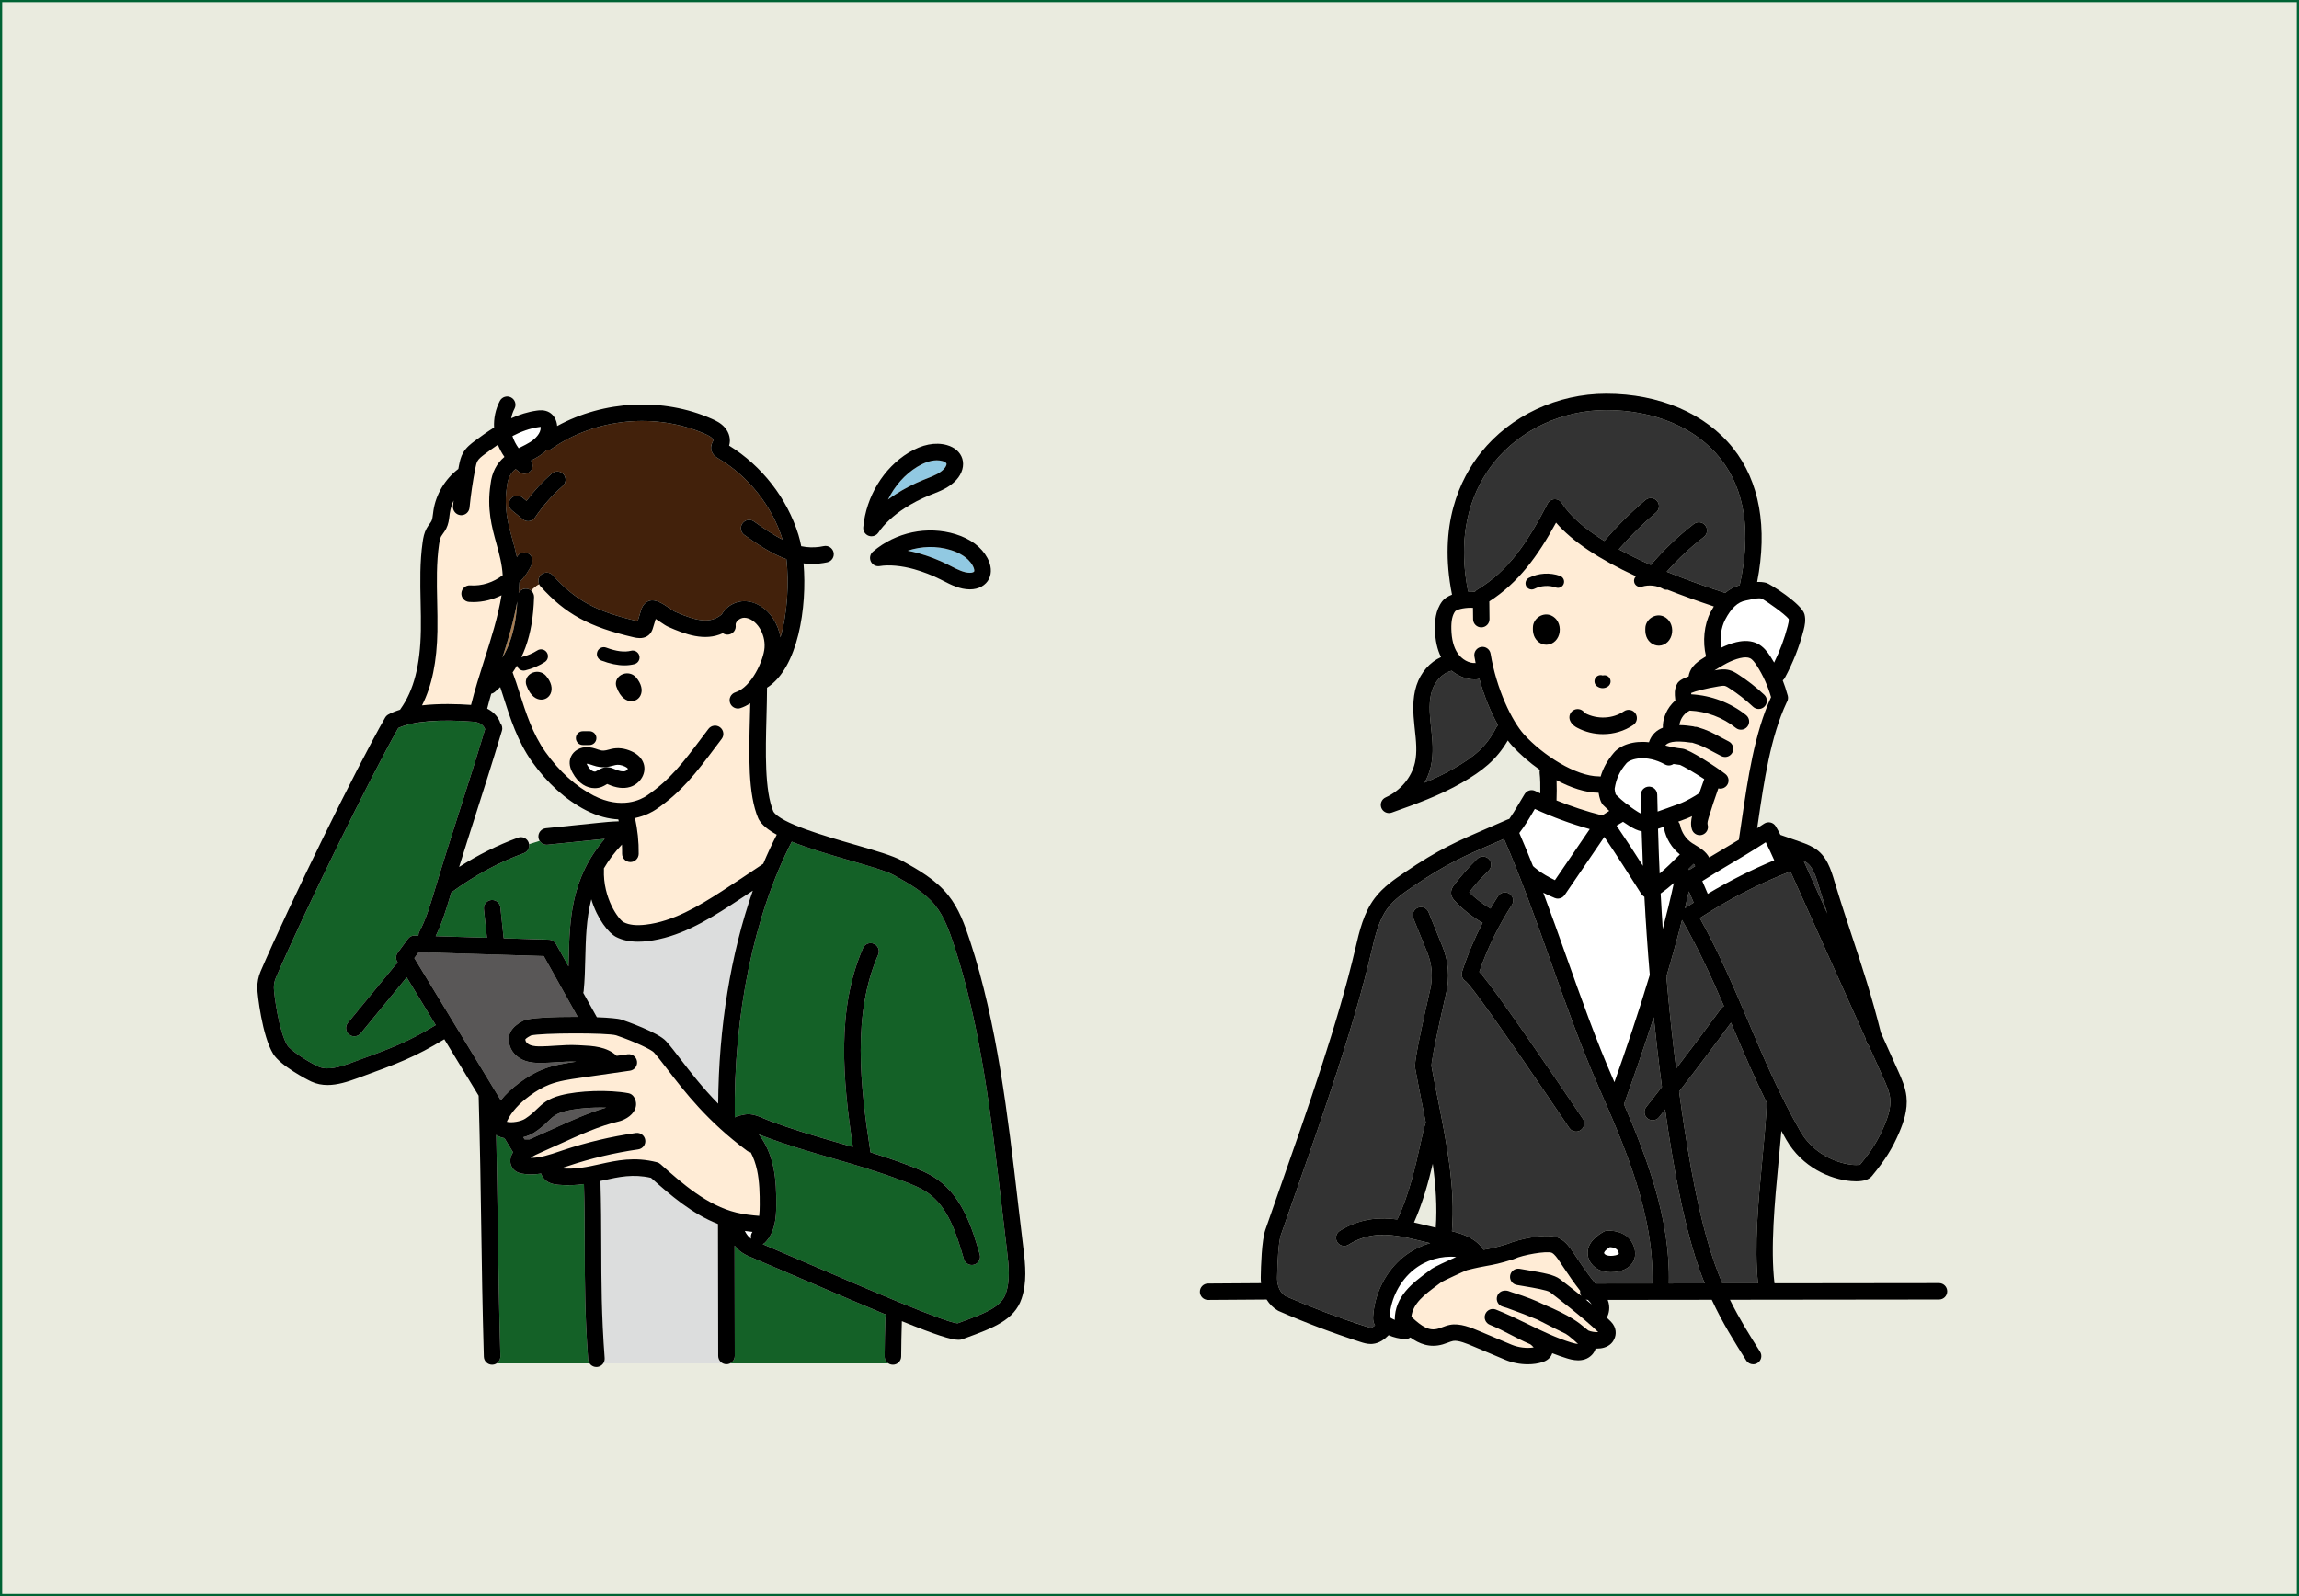 <?xml version="1.0" encoding="UTF-8"?><svg id="b" xmlns="http://www.w3.org/2000/svg" viewBox="0 0 554.868 385.33"><rect x="0" y="0" width="554.868" height="385.33" fill="#808080" stroke="none"/><g id="c"><rect x=".262" y=".262" width="554.343" height="384.806" fill="#eaebdf" stroke="#006334" stroke-miterlimit="10" stroke-width=".525"/><path d="M385.767,262.283c-4.238-9.672-7.936-20.098-11.512-30.181-3.51-9.898-7.141-20.126-11.26-29.573-.757.328-1.482.641-2.178.942-7.49,3.231-11.616,5.011-19.621,10.445-2.272,1.541-4.621,3.135-6.246,5.294-2.166,2.878-3.081,6.807-3.966,10.606-4.177,17.937-11.622,39.164-18.189,57.892-1.269,3.618-2.501,7.13-3.662,10.485-.537,1.551-.836,6.267-.894,10.253-.014.97.164,3.327,2.087,4.486,6.281,2.745,12.766,5.196,19.278,7.284.458.147.98.317,1.303.284.297-.026.632-.236.962-.513-.068-.111-.138-.218-.194-.344-.342-.769-.29-1.538-.265-1.908.377-5.573,3.117-10.917,7.33-14.298,1.914-1.535,4.113-2.652,6.43-3.311-.593-.141-1.181-.285-1.76-.427-4.136-1.012-8.042-1.969-11.902-1.429-2.108.295-4.189,1.062-6.019,2.222-.922.584-2.145.311-2.731-.613s-.311-2.146.612-2.731c2.303-1.458,4.927-2.426,7.589-2.798,2.129-.298,4.226-.216,6.293.053,2.909-6.154,4.485-13.308,5.541-18.116.503-2.289.901-4.1,1.317-5.294-.318-1.65-.645-3.297-.972-4.936-.537-2.693-1.093-5.48-1.571-8.149-.115-.64-.329-1.834,3.628-19.097.674-2.943.435-5.983-.693-8.792-1.091-2.718-2.417-6.005-3.37-8.302-.419-1.01.061-2.167,1.07-2.585,1.008-.419,2.167.06,2.586,1.07.957,2.309,2.29,5.611,3.387,8.342,1.43,3.562,1.734,7.418.878,11.151-3.315,14.462-3.566,17.146-3.574,17.605.467,2.601.989,5.216,1.541,7.982,2.114,10.597,4.29,21.535,3.403,31.955,2.824.683,5.816,1.777,7.635,4.486.045-.008.091-.016.135-.024,1.531-.274,2.749-.494,5.788-1.442,2.248-1.002,9.564-2.76,12.353-1.34,1.596.813,2.564,2.245,3.342,3.395l.884,1.314c1.471,2.195,2.887,4.288,4.508,6.24l13.741-.016c.443-16.743-6.702-33.099-13.041-47.567ZM381.487,272.841c-.339.229-.724.339-1.106.339-.635,0-1.26-.306-1.642-.872-18.395-27.246-23.757-34.333-24.973-35.4-.8-.458-1.191-1.426-.897-2.328,1.324-4.073,2.985-8.028,4.958-11.824-.098-.038-.198-.067-.292-.122-2.407-1.414-4.589-3.168-6.487-5.213-.21-.227-.7-.755-.807-1.587-.137-1.064.439-1.826.656-2.113,1.707-2.26,3.6-4.409,5.629-6.387.782-.763,2.035-.747,2.798.036.763.782.747,2.035-.036,2.798-1.673,1.631-3.248,3.388-4.69,5.231,1.496,1.493,3.147,2.767,4.943,3.822.064.037.117.085.175.128.596-1.018,1.206-2.028,1.848-3.02.595-.917,1.82-1.179,2.736-.585.918.594,1.18,1.819.586,2.737-3.264,5.04-5.904,10.464-7.856,16.139,2.227,2.472,7.896,10.155,24.989,35.473.612.906.373,2.137-.532,2.748ZM389.726,307.093c-.329.031-.646.047-.953.047-1.049,0-1.962-.183-2.775-.551-1.561-.709-2.631-2.117-2.795-3.677-.324-3.13,2.796-4.949,3.822-5.546.3-.175.639-.267.985-.27,4.412-.016,5.917,2.506,6.396,4.016.308.973.337,1.891.085,2.73-.542,1.806-2.323,3.022-4.767,3.25Z" fill="#333" stroke-width="0"/><path d="M388.552,301.071c-1.417.909-1.417,1.376-1.411,1.431.012.111.194.347.495.484.403.183.965.235,1.722.167.861-.081,1.29-.363,1.349-.457.002-.019.003-.153-.071-.386-.1-.317-.355-1.115-2.084-1.239Z" fill="#fff" stroke-width="0"/><path d="M343.833,188.955c2.422-1.016,4.786-2.133,7.021-3.425,4.884-2.823,7.817-5.136,10.29-9.945.103-.2.24-.368.394-.516-1.682-3.026-3.315-6.88-4.502-11.212-.186.076-.381.134-.592.15-.191.015-.384.022-.576.023-1.946,0-3.899-.777-5.493-2.103-2.361.557-4.071,2.732-4.734,4.75-.841,2.559-.623,5.425-.303,8.381l.059.542c.332,3.036.676,6.176-.031,9.347-.311,1.393-.833,2.743-1.533,4.008Z" fill="#333" stroke-width="0"/><path d="M383.098,208.059c-1.778,2.612-3.556,5.223-5.47,8.013-.378.551-.995.86-1.633.86-.249,0-.5-.047-.742-.145-1.033-.419-1.959-.854-2.788-1.285,1.906,5.086,3.728,10.225,5.52,15.277,3.552,10.017,7.226,20.375,11.407,29.916.083.189.167.381.25.571,2.789-7.889,5.795-16.747,8.538-25.907-.529-6.223-.959-12.511-1.299-18.851-.33-.219-.646-.529-.921-.965-2.788-4.417-5.672-8.963-8.754-13.505-1.409,2.059-2.758,4.041-4.107,6.022Z" fill="#fff" stroke-width="0"/><path d="M423.974,160.644c-.47-.722-.985-1.431-1.581-1.726-.555-.275-1.377-.286-2.441-.034-2.162.512-4.195,1.724-6.161,2.967.112-.019.211-.038.326-.058.86-.144,2.036-.342,3.248-.023.817.216,1.468.608,2.066.992,2.27,1.458,4.417,3.132,6.383,4.979.797.748.836,2.001.088,2.797-.748.798-2.002.835-2.797.088-1.79-1.682-3.746-3.207-5.812-4.534-.332-.213-.677-.427-.937-.495-.386-.101-1.021.006-1.584.099-3.179.534-5.674,1.191-6.592,1.602-.005.089-.003.196.005.323,4.801.257,9.475,2.013,13.233,5.02.853.683.991,1.929.308,2.782-.681.852-1.927.993-2.781.309-3.157-2.527-7.094-4.004-11.13-4.184-1.845.918-2.374,2.608-2.493,3.505,1.366.014,2.587.195,3.33.306.144.022.28.06.411.11.197-.005.397.01.597.068,2.369.683,3.674,1.389,5.325,2.284.645.35,1.361.738,2.246,1.179.979.488,1.376,1.676.888,2.654-.346.694-1.046,1.096-1.772,1.096-.296,0-.598-.067-.881-.208-.933-.465-1.687-.873-2.367-1.241-1.552-.841-2.578-1.397-4.536-1.961-.042-.012-.078-.033-.118-.047-.124.005-.25.001-.378-.018-4.24-.634-5.625.026-6.128.705,1.359.36,2.749.616,4.145.764,1.641.173,8.184,4.432,10.345,6.117.862.672,1.016,1.916.343,2.777-.39.5-.973.762-1.562.762-.163 0-.325-.026-.485-.067-.838,2.342-1.632,4.71-2.336,7.073-.141.474-.378,1.265-.258,1.647.327,1.043-.252,2.154-1.294,2.482-.198.062-.398.092-.594.092-.841,0-1.622-.541-1.887-1.386-.366-1.165-.195-2.317.027-3.203-.477.232-.901.422-1.208.536-.775.287-1.468.542-2.122.78.219.251.383.554.454.903.345,1.715,1.422,3.315,2.88,4.281.268.177.554.347.842.518,1.106.659,2.524,1.52,3.282,2.961.91-.548,1.828-1.096,2.78-1.661,1.381-.819,2.856-1.698,4.397-2.638.003-.024 0-.047.004-.071.243-1.573.481-3.199.723-4.86,1.423-9.748,3.038-20.754,7.035-29.483-.779-2.709-1.933-5.286-3.473-7.658Z" fill="#ffecd6" stroke-width="0"/><path d="M385.921,187.434c.133,0,.262.014.388.039.621-2.089,1.628-3.892,3.18-5.731,1.598-1.896,4.793-2.977,8.482-2.545.616-1.87,1.879-2.942,3.362-3.519-.018-.44.013-.878.071-1.269.13-.884.699-3.404,2.938-5.288-.013-.188-.031-.375-.05-.566-.094-.932-.199-1.989.355-3.215.226-.499.552-1.211,2.891-2.026.113-.819.453-1.633,1.02-2.355.75-.954,1.721-1.57,2.502-2.065.227-.144.459-.291.692-.438-.884-3.593-.465-7.68,1.1-10.68.253-.484.513-.941.781-1.373-4.032-1.341-7.77-2.692-11.213-4.053-.083.014-.166.033-.251.033-.247,0-.497-.062-.728-.192-1.539-.869-3.464-1.083-5.153-.568-.784.235-1.613-.203-1.852-.988-.171-.56.011-1.14.412-1.515-9.018-4.171-15.417-8.464-19.292-12.952-4.415,8.104-9.087,14.501-16.113,19.015l.048,4.271c.012,1.093-.864,1.989-1.957,2.001h-.023c-1.083,0-1.966-.872-1.978-1.957l-.031-2.755c-1.425-.123-3.736.247-4.279.817-.688.918-.992,2.294-.941,4.311.062,2.469.551,4.36,1.495,5.781,1.04,1.564,2.781,2.53,4.355,2.409.003-0.0.007 0.0.01 0-.105-.531-.205-1.065-.293-1.605-.178-1.078.553-2.096,1.631-2.274,1.079-.18,2.096.553,2.274,1.631,1.399,8.496,5.131,16.25,8.094,19.518,4.503,4.966,12.495,10.103,18.072,10.103ZM376.424,152.516c-.217,1.782-1.54,3.098-3.148,3.13-.019 0-.038 0-.057 0-1.305,0-2.501-.871-2.99-2.183-.306-.823-.273-1.608-.251-2.127v-.003c.043-.984.629-1.942,1.53-2.502.885-.551,1.96-.64,2.873-.237,1.429.63,2.25,2.206,2.042,3.922ZM397.11,151.56c.043-.984.628-1.943,1.529-2.503.886-.551,1.96-.64,2.873-.238,1.429.631,2.25,2.206,2.043,3.921-.217,1.784-1.54,3.099-3.147,3.131-.019 0-.038 0-.057 0-1.308 0-2.504-.872-2.991-2.187-.306-.821-.272-1.605-.249-2.124ZM385.122,163.594c.399-.544,1.102-.736,1.703-.518.607-.175,1.283.058,1.648.614.45.685.259,1.605-.427,2.055-.388.255-.818.381-1.247.381-.472,0-.944-.153-1.359-.458-.661-.485-.803-1.414-.318-2.075ZM369.002,139.502c2.324-1.173,5.061-1.345,7.509-.472.772.275,1.175,1.124.899,1.896-.275.772-1.123,1.176-1.896.899-1.662-.592-3.596-.469-5.174.326-.214.108-.442.159-.667.159-.543,0-1.065-.298-1.326-.816-.369-.732-.075-1.624.656-1.993Z" fill="#ffecd6" stroke-width="0"/><path d="M410.883,212.68c-.011.008-.022.015-.033.023l1.318,3.085c5.237-3.131,10.552-5.812,16.054-8.1-.614-1.369-1.365-3.009-2.053-4.367-3.247,2.106-6.204,3.861-8.86,5.437-2.272,1.348-4.419,2.621-6.426,3.923Z" fill="#fff" stroke-width="0"/><path d="M411.422,309.835c-.463-1.151-.915-2.345-1.353-3.593-2.835-8.091-5.214-18.758-7.487-33.568-.246-1.602-.465-3.228-.697-4.843-.488.62-.972,1.247-1.461,1.865-.39.493-.969.751-1.553.751-.429,0-.863-.14-1.227-.428-.856-.678-1.002-1.922-.323-2.78,1.268-1.603,2.531-3.22,3.792-4.841-.74-5.539-1.391-11.151-1.973-16.814-2.421,7.507-4.911,14.639-7.188,20.994,5.713,13.312,11.212,27.975,10.833,43.267l8.636-.01Z" fill="#333" stroke-width="0"/><path d="M426.421,266.278c-2.996-6.083-5.554-12.097-8.044-17.975-.198-.466-.398-.937-.596-1.405-4.082,5.571-8.271,11.135-12.52,16.617.392,2.868.798,5.726,1.232,8.557,2.235,14.564,4.559,25.005,7.311,32.86.605,1.727,1.241,3.352,1.9,4.897l8.593-.01c-.958-8.919.088-19.939,1.025-29.758.473-4.956.919-9.638,1.099-13.784Z" fill="#333" stroke-width="0"/><path d="M363.221,311.574c.054-.005.109-.002.163-.002.006 0.0.011 0.0.017.001.212.002.428.029.639.103.305.107.598.211.892.316,3.585,1.106,5.604,1.941,7.631,2.925,6.54,2.748,8.515,4.414,9.944,5.62.325.275.585.494.85.679.504.242,1.726.467,2.387.388-3.147-3.132-10.779-8.986-11.659-9.658-.678-.497-3.911-1.043-6.272-1.442-.568-.096-1.146-.194-1.726-.296-1.077-.188-1.797-1.213-1.609-2.29.188-1.077,1.219-1.795,2.29-1.608.573.1,1.144.196,1.705.291,4.212.712,6.661,1.165,8.016,2.2.714.545,2.812,2.159,5.152,4.044-.173-.293-.279-.631-.279-.995-0-.079.014-.155.023-.232-1.47-1.856-2.768-3.783-4.112-5.788l-.875-1.301c-.55-.813-1.174-1.736-1.859-2.085-1.231-.517-7.122.529-9.009,1.453-.047.023-.096.034-.144.053-.046.018-.088.043-.136.058-3.346,1.047-4.742,1.297-6.359,1.587-1.16.208-2.473.444-4.85,1.049-.763.283-5.389,2.445-6.142,2.869-.341.259-.691.518-1.044.78-3.003,2.229-5.849,4.343-6.22,7.61,2.658,2.477,4.335,3.473,6.489,2.855.318-.092.627-.211.938-.328.55-.207,1.172-.441,1.862-.58,2.423-.483,5.17.68,7.174,1.53l7.707,3.249c1.649.695,3.715.935,5.352.665-.296-.327-.617-.631-.817-.763-1.919-.828-3.376-1.588-4.784-2.323-1.54-.804-2.994-1.562-4.997-2.386-1.006-.414-1.49-1.562-1.082-2.571.408-1.01,1.556-1.501,2.564-1.098,2.671,1.059,5.213,2.298,7.671,3.496,3.551,1.731,6.906,3.365,10.592,4.488.771.235,1.258.31,1.563.316-.642-.619-1.599-1.439-2.255-1.953-.22-.158-.463-.324-.736-.501-1.952-.933-3.436-1.694-4.743-2.363-.792-.406-1.49-.763-2.167-1.095-1.942-.815-4.325-1.739-7.273-2.79-.328-.101-.669-.204-1.028-.311-1.048-.311-1.644-1.413-1.333-2.461.255-.856,1.041-1.4,1.891-1.404Z" fill="#ffecd6" stroke-width="0"/><path d="M383.257,313.818c-.19-.008-.37-.045-.542-.102.484.395.968.794,1.449,1.195-.138-.222-.327-.466-.599-.754-.106-.112-.204-.226-.308-.339Z" fill="#fff" stroke-width="0"/><path d="M344.496,307.114c.365-.271.728-.54,1.08-.808.486-.369,3.837-1.954,5.888-2.856-3.61-.359-7.345.742-10.25,3.073-3.357,2.693-5.545,6.972-5.856,11.447.405.275.837.495,1.278.689-0-.01-.003-.02-.003-.03,0-5.681,4.359-8.916,7.862-11.515Z" fill="#fff" stroke-width="0"/><path d="M439.03,214.11c-.73-2.457-1.485-4.998-3.274-6.045-.146-.085-.289-.164-.438-.241l5.718,12.722c-.589-1.834-1.183-3.714-1.781-5.685l-.225-.752Z" fill="#333" stroke-width="0"/><path d="M386.705,196.856c.557-.372,1.12-.739,1.694-1.092-.498-.447-.984-.907-1.455-1.383-.611-.617-.968-1.916-1.117-2.994-3.179-.023-6.732-1.221-10.145-3.047.063,1.63.043,3.464-.014,4.895,3.554,1.442,7.246,2.655,11.037,3.621Z" fill="#ffecd6" stroke-width="0"/><path d="M387.666,99.005c-10.625,0-20.76,4.738-27.111,12.673-4.586,5.73-9.308,15.736-6.223,31.121.559-.019,1.108-.004,1.628.052.146-.188.324-.356.54-.486,7.571-4.558,12.121-11.331,17.008-20.781.325-.629.961-1.036,1.668-1.068.706-.031,1.377.315,1.758.912,1.966,3.079,5.404,6.138,10.279,9.163,3.029-3.552,6.361-6.881,9.929-9.888.835-.704,2.083-.597,2.789.238.704.836.597,2.084-.239,2.788-3.22,2.712-6.23,5.704-8.992,8.886,2.322,1.266,4.899,2.525,7.727,3.776,3.112-3.64,6.591-6.975,10.385-9.896.865-.668,2.108-.506,2.775.36.666.866.505,2.108-.361,2.775-3.246,2.5-6.242,5.327-8.965,8.391,4.22,1.723,8.921,3.431,14.1,5.12,1.07-.91,2.242-1.521,3.517-1.868,2.841-12.799,1.274-23.099-4.683-30.607-5.881-7.411-15.915-11.662-27.53-11.662Z" fill="#333" stroke-width="0"/><path d="M408.572,209.465l.157-.105c.122-.079.253-.156.376-.235-.01-.039-.025-.075-.032-.114-.028-.149-.139-.305-.295-.462-.312.306-.647.639-1.016,1.008-.094.094-.197.197-.294.293.075.05.143.108.21.166.554-.317.763-.46.894-.55Z" fill="#333" stroke-width="0"/><path d="M369.777,196.389c-.982,1.669-1.671,2.833-3.091,4.706,1.138,2.616,2.237,5.286,3.306,7.988.027.025.058.043.084.07.013.013,1.716,1.689,5.213,3.332,1.566-2.288,3.052-4.47,4.538-6.653,1.273-1.87,2.546-3.74,3.87-5.676-4.593-1.283-9.039-2.916-13.267-4.871-.238.4-.453.764-.653,1.105Z" fill="#fff" stroke-width="0"/><path d="M408.764,217.895l-1.156-2.708c-.302,1.352-.616,2.708-.944,4.067.699-.465,1.4-.912,2.1-1.36Z" fill="#333" stroke-width="0"/><path d="M396.223,200.695c-1.069-.214-2.013-.714-2.881-1.246-.549-.337-1.087-.692-1.617-1.059-.527.302-1.05.612-1.566.933,2.222,3.258,4.326,6.509,6.365,9.712-.116-2.772-.221-5.55-.301-8.34Z" fill="#fff" stroke-width="0"/><path d="M448.936,281.156c2.853-3.489,4.338-5.877,5.818-9.339.804-1.881,1.694-4.338,1.439-6.662-.178-1.63-.923-3.285-1.643-4.887l-3.583-7.971c-.276-.255-.488-.585-.584-.978-.06-.244-.12-.48-.18-.722l-18.081-40.227c-7.581,2.962-14.769,6.663-21.873,11.263,4.735,8.514,8.309,16.95,11.772,25.126,3.642,8.597,7.407,17.486,12.498,26.364,4.177,7.284,12.497,8.53,14.417,8.033Z" fill="#333" stroke-width="0"/><path d="M431.469,151.148c.159-.614.306-1.246.243-1.716-.841-1.117-5.314-4.305-6.549-4.931-.809-.175-1.808.045-2.86.277-.337.074-.668.146-.99.206-1.918.359-3.491,1.828-4.95,4.624-.966,1.851-1.318,4.407-.98,6.778,1.152-.562,2.366-1.046,3.657-1.352,1.985-.469,3.705-.357,5.109.338,1.453.719,2.405,1.979,3.145,3.117.315.486.612.981.9,1.481,1.381-2.824,2.492-5.777,3.276-8.821Z" fill="#fff" stroke-width="0"/><path d="M403.998,213.157c-1.003.887-2.078,1.757-3.2,2.539.152,2.875.316,5.742.507,8.593.984-3.724,1.89-7.448,2.693-11.132Z" fill="#fff" stroke-width="0"/><path d="M415.376,243.491c.189-.259.433-.451.7-.587-2.946-6.849-6.122-13.836-10.114-20.813-1.154,4.573-2.43,9.152-3.772,13.667.647,7.499,1.434,14.899,2.354,22.194,3.67-4.787,7.297-9.619,10.832-14.46Z" fill="#333" stroke-width="0"/><path d="M404.964,206.757c.168-.168.324-.323.481-.479-1.95-1.559-3.325-3.786-3.82-6.243-.03-.15-.039-.299-.035-.446-.544.188-1.015.348-1.424.483.101,3.623.229,7.232.391,10.823,1.649-1.382,3.169-2.899,4.407-4.137Z" fill="#fff" stroke-width="0"/><path d="M399.977,191.855c.02,1.362.065,2.712.094,4.07,1.293-.446,3.119-1.099,5.727-2.066.916-.339,3.331-1.658,4.328-2.384.383-1.137.783-2.268,1.193-3.392-2.443-1.615-5.079-3.12-5.828-3.426-.531-.059-1.06-.136-1.587-.222-.594.404-1.384.477-2.059.109-4.559-2.489-8.386-1.37-9.33-.25-1.624,1.925-2.444,3.708-2.821,6.14.008.298.146,1.006.26,1.36.854.846,1.762,1.638,2.711,2.377.319.126.607.33.828.612.624.452,1.259.889,1.915,1.291.238.146.479.282.717.404-.034-1.522-.082-3.037-.105-4.564-.017-1.093.856-1.992,1.948-2.008h.031c1.079,0,1.962.867,1.978,1.949Z" fill="#fff" stroke-width="0"/><path d="M467.988,309.768h-.003l-39.711.047c-.996-8.573.054-19.588.988-29.377.243-2.551.479-5.029.677-7.41.38.688.752,1.375,1.147,2.064,3.873,6.753,10.642,9.615,15.685,10.041.425.036.827.054,1.205.054,1.837,0,3.115-.424,3.808-1.264,3.219-3.905,4.948-6.666,6.607-10.55.995-2.326,2.091-5.41,1.736-8.649-.246-2.246-1.16-4.282-1.967-6.078l-4.201-9.346c-2.25-8.998-4.526-15.887-6.93-23.158-1.296-3.921-2.636-7.975-3.987-12.429l-.219-.731c-.905-3.045-1.931-6.496-5.069-8.332-1.3-.761-2.314-1.112-5.674-2.276-.68-.235-1.468-.509-2.375-.825-.404-.798-.798-1.531-1.151-2.101-.282-.457-.738-.779-1.263-.893-.527-.113-1.074-.009-1.52.289-.571.382-1.118.732-1.674,1.093.077-.526.154-1.049.232-1.583,1.405-9.628,2.999-20.519,6.886-28.779.194-.295.306-.638.322-1.0.004-.044.005-.088.006-.132-.001-.036-.002-.071-.005-.107-.01-.233-.058-.46-.146-.674-.315-1.16-.689-2.3-1.129-3.414.188-.156.36-.336.484-.563,1.985-3.642,3.517-7.527,4.554-11.547.293-1.131.574-2.455.212-3.853-.657-2.529-8.361-7.35-9.207-7.578-.756-.203-1.501-.244-2.217-.207,2.567-13.127.584-24.255-5.793-32.291-6.635-8.363-17.799-13.159-30.63-13.159-11.816,0-23.106,5.292-30.201,14.157-5.115,6.39-10.396,17.487-7.018,34.351-1.007.392-1.86.927-2.374,1.611-1.663,2.217-1.792,4.944-1.746,6.803.066,2.635.553,4.825,1.468,6.661-2.683,1.212-4.888,3.69-5.914,6.81-1.085,3.306-.831,6.774-.477,10.042l.06.549c.311,2.839.604,5.521.039,8.052-.802,3.596-3.513,6.82-7.075,8.415-.97.434-1.423,1.556-1.028,2.543.309.771,1.05,1.243,1.837,1.243.22,0,.445-.037.663-.115,5.692-2.024,11.579-4.118,16.935-7.214,4.853-2.804,8.307-5.457,11.076-10.198.343.452.681.871,1.008,1.232,1.851,2.041,4.19,4.087,6.747,5.875-.075.253-.101.524-.067.802.149,1.196.184,3.128.158,4.86-.409-.191-.819-.38-1.224-.577-.914-.448-2.022-.126-2.555.742-.666,1.084-1.171,1.942-1.61,2.688-.742,1.26-1.281,2.17-2.101,3.326-.136.028-.272.068-.404.126-1.683.739-3.204,1.396-4.613,2.004-7.459,3.218-11.961,5.16-20.277,10.804-2.42,1.643-5.164,3.505-7.185,6.19-2.668,3.545-3.68,7.884-4.676,12.162-4.111,17.654-11.518,38.773-18.052,57.407-1.271,3.623-2.504,7.14-3.667,10.5-.889,2.569-1.073,8.89-1.111,11.488-.007.476.021.94.072,1.394l-12.801.087c-1.093.008-1.972.9-1.966,1.993.008,1.088.892,1.966,1.979,1.966h.013l14.121-.096c.694,1.111,1.612,2.04,2.746,2.686.06.034.123.066.187.094,6.437,2.818,13.087,5.332,19.763,7.474.64.205,1.486.476,2.436.476.138,0,.279-.006.421-.018,1.67-.148,2.952-1.149,3.89-2.1,1.258.539,2.599.857,3.966.931.037.003.073.003.109.003.437,0,.84-.149,1.17-.394,2.114,1.524,4.681,2.585,7.831,1.678.419-.121.829-.273,1.238-.427.448-.169.871-.328,1.243-.403,1.227-.247,3.407.68,4.853,1.292l7.714,3.253c1.699.717,3.634,1.084,5.477,1.084,1.29,0,2.535-.18,3.622-.548,1.533-.519,2.081-1.513,2.276-2.121,1.142.45,2.309.866,3.505,1.231,1.107.337,4.05,1.233,6.041-.81.435-.447.745-.985.916-1.552.092.003.184.011.277.011.589,0,1.178-.066,1.723-.224,1.515-.442,2.212-1.412,2.494-2.07.535-1.091.606-2.77-.799-4.211-.284-.291-.617-.611-.97-.943.44-.968.917-2.48.194-4.301l25.113-.03c2.616,5.634,5.496,10.197,8.31,14.647.377.595,1.019.922,1.674.922.362,0,.728-.099,1.056-.306.923-.584,1.199-1.807.615-2.73-2.453-3.879-4.957-7.845-7.268-12.537l50.467-.059c1.093-.002,1.978-.888,1.977-1.982-.002-1.092-.887-1.977-1.979-1.977ZM456.194,265.155c.255,2.324-.635,4.781-1.441,6.662-1.478,3.461-2.962,5.851-5.816,9.339-1.919.497-10.24-.749-14.417-8.033-5.09-8.877-8.856-17.766-12.497-26.362-3.464-8.175-7.038-16.614-11.774-25.128,7.105-4.6,14.294-8.301,21.874-11.263l18.081,40.227c.06.241.12.477.18.722.096.392.308.723.584.978l3.583,7.971c.72,1.603,1.465,3.262,1.643,4.887ZM389.393,260.694c-4.18-9.54-7.854-19.897-11.406-29.913-1.792-5.053-3.615-10.192-5.521-15.279.829.431,1.755.867,2.788,1.285.242.098.494.145.743.145.637,0,1.254-.309,1.633-.86,1.908-2.78,3.68-5.383,5.451-7.985,1.355-1.99,2.711-3.981,4.126-6.05,3.068,4.522,5.949,9.063,8.755,13.505.275.436.591.746.921.965.341,6.34.77,12.628,1.299,18.852-2.743,9.16-5.748,18.018-8.538,25.907-.083-.19-.167-.381-.25-.571ZM401.845,184.544c.674.369,1.464.295,2.058-.109.528.086,1.057.163,1.588.222.75.306,3.385,1.81,5.828,3.425-.411,1.124-.81,2.255-1.194,3.392-.996.726-3.411,2.044-4.327,2.384-2.599.963-4.429,1.619-5.728,2.067-.029-1.358-.074-2.709-.094-4.071-.016-1.083-.898-1.949-1.978-1.949h-.031c-1.093.017-1.965.916-1.948,2.008.023,1.527.072,3.042.105,4.564-.238-.122-.478-.258-.717-.404-.657-.403-1.291-.84-1.915-1.291-.221-.282-.509-.486-.828-.612-.949-.738-1.857-1.53-2.711-2.377-.115-.354-.253-1.062-.26-1.36.377-2.431,1.196-4.215,2.821-6.14.944-1.12,4.77-2.239,9.33.25ZM401.625,200.034c.494,2.457,1.87,4.684,3.819,6.243-.158.157-.314.313-.483.482-1.237,1.237-2.756,2.754-4.404,4.135-.162-3.591-.29-7.2-.391-10.823.411-.135.882-.294,1.424-.482-.004.147.004.295.035.446ZM407.608,215.187l1.156,2.708c-.701.448-1.401.895-2.1,1.36.328-1.359.642-2.715.944-4.067ZM408.73,209.359l-.156.105c-.132.09-.341.234-.896.551-.067-.059-.135-.117-.21-.166.096-.096.199-.199.293-.292.369-.37.704-.703,1.017-1.01.156.158.267.313.295.463.007.04.022.076.032.114-.123.079-.254.156-.376.235ZM393.341,199.449c.868.532,1.811,1.032,2.882,1.246.08,2.791.186,5.568.301,8.341-2.041-3.207-4.146-6.459-6.365-9.713.515-.322,1.039-.631,1.565-.933.529.367,1.067.722,1.616,1.059ZM400.799,215.696c1.121-.782,2.197-1.652,3.2-2.539-.803,3.685-1.71,7.408-2.693,11.132-.191-2.851-.355-5.718-.506-8.593ZM405.961,222.092c3.993,6.977,7.168,13.964,10.115,20.813-.267.136-.511.328-.7.587-3.534,4.841-7.161,9.673-10.832,14.46-.92-7.295-1.708-14.695-2.355-22.195,1.342-4.514,2.618-9.093,3.772-13.666ZM439.03,214.11l.225.752c.598,1.972,1.192,3.852,1.781,5.685l-5.718-12.722c.149.077.292.155.438.241,1.789,1.047,2.544,3.587,3.274,6.045ZM426.169,203.319c.688,1.359,1.439,2.999,2.053,4.368-5.502,2.288-10.817,4.968-16.054,8.099l-1.318-3.084c.011-.008.022-.015.033-.023,2.008-1.302,4.155-2.576,6.429-3.925,2.656-1.576,5.612-3.329,8.857-5.435ZM420.413,197.781c-.243,1.663-.48,3.29-.723,4.864-.004.024-.001.047-.004.07-1.539.939-3.014,1.817-4.393,2.636-.954.566-1.872,1.115-2.784,1.663-.758-1.44-2.175-2.301-3.281-2.96-.288-.172-.574-.342-.843-.519-1.458-.966-2.535-2.566-2.88-4.281-.07-.349-.235-.652-.454-.903.654-.239,1.349-.494,2.123-.781.306-.114.73-.304,1.207-.536-.222.886-.393,2.038-.027,3.203.265.845,1.046,1.386,1.887,1.386.197,0,.397-.03.594-.092,1.042-.328,1.622-1.439,1.294-2.482-.12-.381.116-1.173.258-1.647.704-2.363,1.498-4.731,2.336-7.073.16.041.322.067.485.067.589,0,1.172-.262,1.562-.762.672-.862.518-2.106-.344-2.777-2.161-1.685-8.705-5.944-10.344-6.117-1.396-.148-2.786-.404-4.145-.764.504-.679,1.891-1.337,6.128-.705.128.019.254.023.378.018.04.014.076.035.118.047,1.958.564,2.984,1.12,4.537,1.962.679.368,1.433.776,2.364,1.241.284.141.585.208.882.208.727,0,1.427-.402,1.772-1.096.488-.978.09-2.166-.887-2.654-.885-.441-1.601-.829-2.245-1.178-1.651-.895-2.955-1.601-5.326-2.284-.2-.057-.4-.073-.597-.068-.131-.05-.267-.088-.411-.11-.743-.111-1.964-.292-3.33-.306.119-.898.648-2.588,2.492-3.505,4.037.18,7.974,1.658,11.131,4.184.854.684,2.101.544,2.781-.309.683-.853.545-2.098-.308-2.782-3.757-3.007-8.432-4.763-13.233-5.02-.008-.127-.01-.233-.005-.323.918-.411,3.413-1.068,6.592-1.602.563-.093,1.197-.2,1.584-.099.26.068.605.282.937.495,2.066,1.327,4.022,2.852,5.812,4.534.795.747,2.048.71,2.797-.088.748-.797.709-2.049-.088-2.797-1.966-1.846-4.113-3.521-6.383-4.979-.598-.383-1.249-.776-2.066-.992-1.212-.319-2.388-.121-3.248.023-.115.019-.214.038-.326.058,1.967-1.242,4-2.454,6.161-2.967,1.064-.252,1.886-.241,2.441.034.595.294,1.111,1.003,1.581,1.726,1.54,2.371,2.694,4.949,3.473,7.658-3.998,8.728-5.612,19.733-7.034,29.479ZM425.163,144.5c1.235.626,5.705,3.813,6.548,4.93.062.476-.09,1.13-.242,1.717-.785,3.046-1.896,5.999-3.276,8.821-.288-.5-.585-.995-.9-1.481-.739-1.137-1.691-2.397-3.145-3.117-1.405-.694-3.124-.807-5.109-.338-1.291.306-2.505.79-3.657,1.353-.338-2.371.014-4.927.98-6.778,1.46-2.796,3.032-4.266,4.95-4.624.322-.06.654-.133.99-.206,1.052-.231,2.051-.451,2.86-.277ZM360.554,111.678c6.352-7.936,16.487-12.673,27.112-12.673,11.616,0,21.65,4.251,27.529,11.661,5.957,7.509,7.524,17.807,4.683,30.607-1.274.347-2.446.958-3.516,1.868-5.179-1.689-9.88-3.397-14.101-5.12,2.724-3.064,5.72-5.891,8.965-8.39.866-.667,1.027-1.909.361-2.775-.667-.866-1.911-1.029-2.775-.36-3.793,2.921-7.272,6.255-10.385,9.896-2.828-1.252-5.406-2.511-7.728-3.777,2.763-3.182,5.773-6.174,8.992-8.886.836-.704.943-1.953.238-2.788-.703-.836-1.953-.942-2.788-.238-3.568,3.007-6.9,6.336-9.929,9.888-4.875-3.025-8.313-6.084-10.279-9.163-.38-.596-1.026-.945-1.758-.912-.707.032-1.342.439-1.668,1.068-4.886,9.45-9.436,16.222-17.007,20.781-.216.13-.395.298-.54.487-.52-.055-1.069-.071-1.629-.052-3.084-15.386,1.637-25.392,6.223-31.121ZM361.144,175.585c-2.474,4.81-5.406,7.123-10.29,9.945-2.234,1.291-4.598,2.409-7.02,3.424.699-1.265,1.222-2.615,1.532-4.007.707-3.17.364-6.309.032-9.345l-.059-.544c-.32-2.956-.537-5.822.302-8.381.663-2.018,2.374-4.193,4.735-4.75,1.594,1.326,3.547,2.103,5.493,2.103.192,0,.384-.007.576-.022.211-.017.406-.074.592-.15,1.187,4.331,2.82,8.185,4.502,11.211-.154.148-.291.316-.394.516ZM367.85,177.332c-2.964-3.268-6.696-11.021-8.095-19.518-.177-1.078-1.196-1.807-2.274-1.631-1.078.177-1.808,1.196-1.631,2.274.089.54.189,1.074.293,1.605-.004 0-.007-0-.011-0-1.551.124-3.314-.845-4.354-2.41-.944-1.42-1.433-3.311-1.495-5.78-.05-2.017.253-3.392.94-4.31.544-.569,2.855-.941,4.28-.818l.031,2.755c.012,1.085.895,1.957,1.978,1.957h.023c1.093-.012,1.969-.908,1.957-2.001l-.048-4.27c7.027-4.514,11.698-10.911,16.113-19.016,3.875,4.487,10.274,8.78,19.292,12.951-.401.374-.583.954-.412,1.515.239.784,1.068,1.224,1.852.988,1.69-.515,3.615-.301,5.154.568.231.13.481.192.728.192.085,0,.168-.018.251-.033,3.442,1.362,7.181,2.712,11.213,4.053-.268.431-.528.888-.781,1.373-1.565,3-1.984,7.088-1.1,10.68-.233.147-.465.294-.692.438-.78.495-1.751,1.112-2.502,2.065-.567.722-.907,1.536-1.02,2.355-2.339.816-2.665,1.527-2.891,2.026-.554,1.226-.449,2.283-.355,3.215.019.192.037.378.05.566-2.24,1.884-2.808,4.404-2.938,5.288-.058.391-.089.828-.071,1.269-1.484.577-2.746,1.649-3.362,3.519-3.689-.432-6.884.649-8.482,2.545-1.552,1.839-2.559,3.642-3.18,5.731-.126-.025-.255-.039-.388-.039-5.578,0-13.568-5.137-18.071-10.103ZM375.682,188.34c3.414,1.827,6.967,3.025,10.146,3.047.149,1.079.505,2.377,1.117,2.994.471.475.957.936,1.455,1.383-.574.352-1.137.719-1.694,1.092-3.791-.966-7.483-2.178-11.037-3.621.056-1.431.077-3.265.014-4.895ZM369.778,196.388c.2-.34.414-.705.652-1.104,4.228,1.955,8.673,3.587,13.267,4.871-1.33,1.946-2.61,3.824-3.889,5.704-1.48,2.174-2.96,4.348-4.519,6.626-3.497-1.643-5.201-3.319-5.213-3.332-.026-.026-.057-.045-.084-.07-1.069-2.702-2.168-5.372-3.306-7.988,1.421-1.874,2.11-3.038,3.093-4.707ZM330.906,320.499c-.321.033-.846-.136-1.303-.284-6.511-2.088-12.996-4.539-19.278-7.284-1.924-1.159-2.101-3.516-2.087-4.486.059-3.985.357-8.701.895-10.253,1.16-3.356,2.392-6.866,3.661-10.485,6.568-18.728,14.013-39.956,18.19-57.899.885-3.797,1.799-7.723,3.964-10.599,1.626-2.16,3.974-3.753,6.246-5.295,8.006-5.434,12.132-7.214,19.623-10.446.696-.3,1.42-.613,2.177-.941,4.12,9.448,7.751,19.676,11.261,29.575,3.577,10.082,7.274,20.508,11.512,30.179,6.34,14.467,13.484,30.823,13.041,47.567l-13.74.016c-1.621-1.953-3.037-4.046-4.509-6.24l-.883-1.314c-.737-1.089-1.746-2.582-3.342-3.395-2.791-1.421-10.102.337-12.352,1.34-3.04.948-4.259,1.168-5.79,1.442-.044.008-.091.016-.135.024-1.819-2.709-4.81-3.803-7.634-4.486.886-10.421-1.291-21.36-3.405-31.958-.552-2.765-1.073-5.379-1.54-7.98.008-.459.26-3.142,3.574-17.605.856-3.734.552-7.59-.878-11.15-1.097-2.731-2.43-6.034-3.387-8.343-.419-1.009-1.573-1.487-2.586-1.071-1.01.419-1.489,1.576-1.071,2.586.953,2.297,2.28,5.583,3.371,8.302,1.128,2.808,1.367,5.848.693,8.792-3.957,17.265-3.743,18.457-3.629,19.097.479,2.668,1.034,5.454,1.571,8.146.327,1.639.654,3.286.972,4.937-.415,1.193-.813,3.003-1.316,5.293-1.056,4.808-2.632,11.963-5.542,18.117-2.067-.269-4.164-.351-6.292-.053-2.662.372-5.287,1.34-7.589,2.798-.923.585-1.197,1.808-.613,2.731.585.923,1.807,1.196,2.731.613,1.829-1.16,3.911-1.927,6.019-2.222,3.861-.54,7.765.417,11.902,1.429.579.142,1.168.286,1.761.427-2.317.659-4.517,1.776-6.431,3.311-4.214,3.381-6.953,8.726-7.329,14.296-.025.37-.079,1.139.265,1.913.056.126.126.232.194.342-.33.277-.665.487-.962.513ZM336.633,318.629c0,.01.003.02.003.03-.441-.194-.872-.414-1.276-.689.31-4.476,2.497-8.754,5.855-11.447,2.904-2.33,6.639-3.428,10.248-3.072-2.051.902-5.4,2.485-5.887,2.855-.353.268-.715.537-1.081.809-3.503,2.599-7.862,5.834-7.862,11.514ZM346.525,296.374c-.729-.17-1.459-.346-2.176-.521-1.017-.249-2.043-.498-3.076-.728,2.13-4.776,3.524-9.906,4.526-14.177.723,5.242,1.096,10.432.727,15.427ZM383.357,321.216c-.265-.185-.525-.404-.85-.679-1.429-1.206-3.404-2.872-9.943-5.62-2.028-.985-4.047-1.819-7.633-2.926-.294-.104-.586-.209-.89-.315-.212-.074-.428-.102-.641-.103-.003-0-.006-0-.009-0-.058-0-.115-.002-.172.002-.85.006-1.633.548-1.888,1.404-.311,1.048.285,2.149,1.333,2.461.361.107.703.211,1.032.312,2.947,1.05,5.328,1.973,7.27,2.788.677.332,1.374.689,2.166,1.094,1.307.67,2.792,1.43,4.744,2.363.272.176.514.342.733.5.656.514,1.614,1.336,2.257,1.955-.306-.007-.792-.081-1.563-.316-3.685-1.124-7.039-2.758-10.59-4.488-2.459-1.198-5.002-2.437-7.673-3.496-1.012-.404-2.157.09-2.564,1.098-.407,1.009.076,2.158,1.083,2.571,2.003.824,3.459,1.583,4.998,2.387,1.409.734,2.865,1.494,4.784,2.322.2.131.52.435.817.763-1.639.271-3.702.03-5.352-.665l-7.707-3.249c-2.005-.85-4.751-2.016-7.175-1.529-.689.138-1.312.373-1.861.58-.311.116-.62.236-.938.327-2.157.617-3.833-.378-6.489-2.855.371-3.267,3.216-5.382,6.219-7.61.353-.263.704-.522,1.046-.781.753-.425,5.379-2.586,6.142-2.869,2.377-.605,3.69-.841,4.85-1.049,1.617-.29,3.012-.54,6.359-1.587.05-.016.093-.041.141-.06.046-.018.093-.029.138-.051,1.887-.923,7.777-1.971,9.01-1.453.686.349,1.309,1.271,1.859,2.085l.875,1.301c1.344,2.005,2.641,3.932,4.111,5.788-.009.077-.023.153-.023.233.001.365.107.702.279.995-2.339-1.884-4.437-3.497-5.151-4.043-1.355-1.036-3.804-1.489-8.016-2.2-.56-.095-1.131-.191-1.704-.291-1.083-.189-2.102.532-2.29,1.608-.188,1.077.532,2.102,1.608,2.29.58.101,1.159.199,1.726.296,2.36.399,5.593.944,6.272,1.442.88.672,8.515,6.531,11.658,9.658-.666.075-1.884-.147-2.387-.388ZM382.714,313.716c.172.058.353.094.543.102.103.113.202.227.308.339.272.288.461.532.599.754-.481-.401-.965-.801-1.449-1.196ZM402.785,309.845c.379-15.293-5.12-29.955-10.832-43.267,2.277-6.354,4.767-13.487,7.188-20.995.582,5.663,1.233,11.275,1.973,16.815-1.261,1.62-2.524,3.238-3.792,4.841-.679.857-.533,2.101.323,2.78.363.288.797.428,1.227.428.584,0,1.163-.258,1.553-.751.489-.617.973-1.245,1.461-1.865.232,1.614.451,3.24.697,4.843,2.273,14.81,4.652,25.477,7.487,33.568.437,1.248.889,2.441,1.353,3.593l-8.637.01ZM413.805,304.933c-2.753-7.855-5.076-18.296-7.311-32.86-.435-2.831-.84-5.689-1.232-8.557,4.248-5.482,8.437-11.046,12.52-16.617.199.469.399.94.597,1.406,2.49,5.877,5.048,11.891,8.043,17.973-.18,4.146-.626,8.828-1.099,13.784-.937,9.819-1.983,20.839-1.025,29.758l-8.593.01c-.659-1.545-1.295-3.171-1.9-4.897Z" fill="#000" stroke-width="0"/><path d="M374.383,148.595c-.913-.404-1.988-.315-2.874.237-.902.56-1.487,1.52-1.53,2.504-.023.519-.056,1.303.251,2.128.489,1.312,1.685,2.183,2.991,2.183.018,0,.037,0,.056-0,1.609-.032,2.933-1.349,3.147-3.129.208-1.717-.613-3.294-2.041-3.922Z" fill="#000" stroke-width="0"/><path d="M400.35,155.871c.019,0,.038,0,.057-0,1.607-.032,2.931-1.348,3.148-3.131.207-1.715-.614-3.29-2.043-3.921-.913-.402-1.988-.313-2.873.238-.901.561-1.486,1.52-1.529,2.503-.023.518-.056,1.301.25,2.128.489,1.312,1.685,2.184,2.99,2.183Z" fill="#000" stroke-width="0"/><path d="M385.44,165.668c.415.304.887.458,1.359.458.429,0,.86-.127,1.247-.381.686-.45.877-1.37.427-2.055-.364-.556-1.041-.789-1.648-.614-.602-.218-1.303-.026-1.703.518-.485.661-.342,1.59.318,2.075Z" fill="#000" stroke-width="0"/><path d="M376.51,139.03c-2.447-.873-5.183-.701-7.507.472-.733.369-1.026,1.262-.657,1.993.261.517.784.816,1.326.816.225,0,.453-.051.667-.159,1.578-.796,3.512-.918,5.175-.326.766.275,1.621-.126,1.896-.899.275-.772-.127-1.621-.9-1.896Z" fill="#000" stroke-width="0"/><path d="M385.999,306.589c.812.368,1.726.551,2.775.551.306,0,.624-.016.953-.047,2.444-.229,4.225-1.444,4.767-3.25.252-.841.223-1.761-.086-2.729-.476-1.504-1.932-4.017-6.332-4.017h-.064c-.347.003-.686.095-.985.27-1.026.597-4.148,2.416-3.822,5.546.163,1.56,1.234,2.968,2.795,3.677ZM388.552,301.071c1.729.123,1.983.922,2.084,1.242.074.231.073.364.071.383-.059.094-.488.376-1.349.457-.759.068-1.319.015-1.722-.167-.301-.136-.483-.373-.495-.485-.006-.054-.007-.521,1.411-1.43Z" fill="#000" stroke-width="0"/><path d="M351.05,217.421c1.897,2.044,4.08,3.798,6.488,5.213.093.055.193.084.291.122-1.972,3.795-3.633,7.75-4.958,11.824-.293.903.096,1.87.897,2.328,1.216,1.067,6.578,8.155,24.973,35.4.383.566,1.006.872,1.642.872.381,0,.766-.11,1.106-.339.905-.611,1.144-1.842.532-2.748-17.093-25.317-22.763-33-24.989-35.473,1.952-5.676,4.592-11.1,7.856-16.139.594-.918.332-2.142-.585-2.737-.918-.594-2.143-.332-2.737.585-.642.991-1.252,2.001-1.848,3.02-.058-.043-.111-.091-.175-.128-1.796-1.055-3.448-2.33-4.943-3.822,1.444-1.845,3.018-3.601,4.69-5.231.783-.763.799-2.016.035-2.798s-2.017-.799-2.798-.036c-2.027,1.976-3.92,4.125-5.63,6.389-.216.286-.789,1.047-.654,2.111.107.829.596,1.358.808,1.587Z" fill="#000" stroke-width="0"/><path d="M382.476,172.124c-.511-.827-1.565-1.177-2.483-.787-1.017.433-1.489,1.607-1.057,2.624.446,1.049,1.383,1.546,1.736,1.733,1.942,1.03,4.093,1.54,6.229,1.54,2.587,0,5.152-.748,7.302-2.222.91-.625,1.143-1.87.518-2.78-.624-.911-1.87-1.143-2.781-.518-2.667,1.832-6.442,2.011-9.393.447-.023-.012-.047-.024-.07-.037Z" fill="#000" stroke-width="0"/><path d="M132.143,203.929c-.069.007-.138.011-.207.011-.704 0-1.332-.375-1.689-.948-.845.274-1.693.552-2.55.814.138.92-.384,1.84-1.292,2.172-6.102,2.23-11.98,5.422-17.48,9.478-.122.401-.239.787-.363,1.199-.938,3.111-1.911,6.318-3.415,9.349l12.377.382-.738-6.9c-.118-1.098.677-2.083,1.775-2.201,1.106-.113,2.084.677,2.201,1.776l.797,7.45,10.942.338c.703.022,1.342.411,1.685,1.024l3.027,5.428c.019-.653.036-1.314.052-1.985.224-9.095.477-19.324,8.684-28.803-.392.038-.784.077-1.172.117l-12.633,1.298Z" fill="#146127" stroke-width="0"/><path d="M179.753,297.17c.457.913.948,1.484,1.532,1.893-.142-.567-.034-1.178.327-1.668-.616-.061-1.236-.137-1.859-.226Z" fill="#fff" stroke-width="0"/><path d="M150.008,246.153c.901.307,8.853,3.059,10.785,5.234,1.065,1.201,2.192,2.668,3.496,4.369,2.338,3.046,5.198,6.762,9.041,10.688.11-18.379,3.051-36.276,8.364-51.425-1.789,1.19-3.591,2.378-5.395,3.542-6.039,3.895-12.556,7.771-20.001,8.642-.802.094-1.564.141-2.288.141-2.04,0-3.781-.375-5.28-1.131-1.833-.927-4.571-4.337-6.014-9.103-1.218,4.75-1.338,9.568-1.454,14.305-.067,2.723-.13,5.296-.392,7.854-.015.148-.05.288-.094.423l3.281,5.883c2.858.108,5.148.304,5.952.578Z" fill="#dcdddd" stroke-width="0"/><path d="M154.04,277.478c-5.749.824-11.454,2.176-16.958,4.02l-.696.234c-.326.11-.657.222-.991.333,3.457.29,6.356-.346,9.417-1.025,4.085-.905,8.309-1.842,13.759-.447.308.079.593.231.831.442,5.257,4.669,11.215,9.962,18.336,11.703,1.785.436,3.66.648,5.493.794.101-.873.122-1.784.125-2.657.008-2.577-.032-5.56-.635-8.37-.34-1.586-.858-3.027-1.521-4.291-.292-.053-.577-.168-.832-.356-9.583-7.07-15.171-14.35-19.251-19.666-1.258-1.64-2.345-3.055-3.315-4.148-.587-.62-4.33-2.484-9.084-4.104-2.037-.645-18.174-.61-20.579.038-1.177.618-1.331.897-1.35.947-.005.026-.002.164.092.42.143.387.59.759,1.168.97.752.273,1.672.303,2.553.294,1.117-.011,2.228-.084,3.404-.162,1.754-.114,3.568-.234,5.411-.133l.824.04c2.782.132,6.22.301,8.594,2.545l2.644-.38c1.093-.152,2.106.602,2.263,1.695.157,1.093-.602,2.106-1.695,2.263l-12.084,1.735c-2.493.358-5.071.728-7.357,1.614-1.564.607-3.14,1.506-4.819,2.748-2.557,1.892-4.298,3.827-5.324,5.915-.064.13-.109.238-.141.325,1.131.314,3.37-.047,4.445-.749,1.254-.818,2.024-1.56,2.768-2.277,1.359-1.309,2.641-2.546,5.786-3.366,4.444-1.161,11.622-1.384,16.342-.508.534.099,1.004.411,1.304.864.603.913.715,1.962.317,2.954-.76,1.893-3.09,2.801-3.924,2.991-4.602,1.049-9.592,3.322-14.419,5.521-1.476.672-2.918,1.329-4.303,1.929-.945.409-1.855.827-2.588,1.356,2.243.029,4.593-.755,7.054-1.587l.707-.238c5.732-1.92,11.674-3.328,17.661-4.186,1.089-.154,2.106.602,2.263,1.696.157,1.093-.603,2.106-1.696,2.262Z" fill="#ffecd6" stroke-width="0"/><path d="M146.284,267.397c-3.496-.108-7.326.209-9.952.896-2.132.556-2.843,1.241-4.021,2.376-.796.767-1.787,1.721-3.358,2.747-.758.495-1.686.867-2.662,1.124l.323.532h1.185c.416-.201.835-.388,1.25-.567,1.364-.591,2.782-1.237,4.235-1.899,4.086-1.862,8.638-3.935,12.999-5.209Z" fill="#595757" stroke-width="0"/><path d="M174.474,329.146c-.668-.323-1.134-1-1.135-1.792l-.056-31.856c-6.289-2.465-11.493-6.995-16.165-11.143-4.306-.992-7.775-.223-11.44.59-.252.056-.507.112-.761.167.179,5.609.196,10.788.207,15.79.02,8.572.039,16.668.817,26.965.036.474-.104.916-.355,1.279h28.888Z" fill="#dcdddd" stroke-width="0"/><path d="M142.868,186.049c.345.224.713.267.896.194.104-.041.279-.145.447-.244.586-.346,1.465-.874,2.632-.766.612.055,1.106.277,1.433.424,1.156.517,2.029.677,2.64.497.345-.101.617-.458.622-.599-.012-.027-.193-.271-.775-.536-.803-.365-1.601-.481-2.249-.327-.184.044-.361.091-.536.137-1.19.314-2.671.706-4.863-.069-0-0-.001-0-.001-0-.529-.187-1.127-.39-1.537-.38.031.069.072.154.128.257.366.676.758,1.152,1.164,1.414Z" fill="#fff" stroke-width="0"/><path d="M119.848,329.146h22.456c-.194-.282-.323-.613-.35-.979-.789-10.441-.808-18.99-.828-27.256-.011-4.786-.03-9.74-.188-15.054-1.906.269-3.931.391-6.185.171-.871-.084-1.877-.229-2.798-.875-.67-.471-1.126-1.126-1.352-1.834-.797.127-1.605.208-2.423.208-.709,0-1.425-.056-2.144-.185-.374-.067-1.364-.245-2.096-1.045-1.009-1.102-1.024-2.718-.111-4.13-.014-.021-.034-.037-.047-.059l-2.025-3.332c-.355-.068-.695-.156-1.006-.274-.372-.14-.698-.318-.992-.521.184,8.127.289,15.26.39,22.216.138,9.44.28,19.201.622,31.212.021.727-.353,1.369-.924,1.735Z" fill="#146127" stroke-width="0"/><path d="M125.632,107.977c.824-.408,1.601-.794,2.312-1.241,1.266-.798,2.602-2.143,2.555-3.528-.002-.063-.009-.118-.017-.164-.085.005-.204.016-.368.039-2.264.316-4.415,1.129-6.443,2.184.326,1.023.829,2.015,1.505,2.939.152-.076.305-.154.456-.229Z" fill="#fff" stroke-width="0"/><path d="M130.599,138.739c.819-.739,2.083-.676,2.824.144,5.472,6.061,10.434,8.751,20.42,11.072.021.005.042.01.063.014l.798-2.605c.129-.42.396-1.293,1.264-1.938,1.694-1.257,3.763.142,5.763,1.496.397.269.94.636,1.12.72,5.766,2.579,8.694,2.791,11.185.808.044-.035.092-.058.137-.088.192-.353.424-.693.7-1.014,1.182-1.376,2.942-2.204,4.706-2.214,2.653.007,5.283,1.541,7.003,4.162.907,1.38,1.509,2.944,1.782,4.564,1.711-5.879,2.084-13.282,1.439-18.871-3.856-1.387-7.26-3.798-10.144-5.844-.9-.639-1.113-1.887-.473-2.788.639-.899,1.887-1.112,2.788-.473,2.14,1.519,4.444,3.151,6.897,4.367-2.527-8.116-8.204-15.269-15.581-19.629-.391-.231-1.423-.842-1.635-2.115-.158-.953.251-1.687.448-2.04l.062-.113c.004-.045-.047-.298-.25-.528-.392-.448-1.122-.792-1.775-1.079-11.89-5.224-26.434-3.801-37.056,3.625-.366.257-.789.366-1.205.354-.531.498-1.129.967-1.805,1.393-.636.401-1.281.739-1.922,1.063.516.687.555,1.653.018,2.38-.392.532-.998.814-1.612.814-.412,0-.827-.126-1.184-.39-.322-.237-.628-.487-.927-.74-.007.005-.014.009-.021.014-1.171.883-1.865,2.253-2.063,4.073-.001.013-.006.024-.008.037-.002.019-0.0.037-.003.056-.803,5.12.229,8.851,1.322,12.801.383,1.385.765,2.79,1.073,4.257.47-.944,1.594-1.371,2.574-.949,1.014.437,1.482,1.614,1.045,2.628-.714,1.656-1.754,3.151-3.018,4.434-.018.812-.082,1.655-.192,2.531.356-.625,1.032-1.042,1.794-1.022.484.015.917.208,1.254.505.545-.616,1.184-1.137,1.925-1.557-.356-.773-.197-1.716.468-2.317ZM127.747,125.798c-.096.014-.192.021-.288.021-.46,0-.909-.158-1.269-.454l-2.629-2.158c-.853-.701-.977-1.961-.277-2.814.701-.853,1.96-.977,2.814-.277l.975.8c1.803-2.4,3.853-4.616,6.113-6.606.829-.731,2.091-.65,2.822.179.73.829.65,2.092-.179,2.822-2.555,2.25-4.814,4.816-6.713,7.627-.315.466-.811.778-1.368.859Z" fill="#42210b" stroke-width="0"/><path d="M128.206,142.612c.431.38.702.936.683,1.555-.147,4.774-.806,8.629-2.072,12.132-.293.811-.633,1.593-.994,2.359.049-.017.096-.04.148-.052,1.321-.322,2.571-.855,3.715-1.582.776-.494,1.806-.263,2.3.513.493.777.264,1.806-.513,2.3-1.451.922-3.037,1.597-4.712,2.006-.132.032-.266.048-.396.048-.731,0-1.388-.489-1.594-1.217-.337.578-.69,1.141-1.066,1.684.025.052.057.1.078.156.558,1.465,1.076,3.095,1.624,4.822,1.467,4.617,3.129,9.849,6.259,14.245,3.333,4.681,7.342,8.305,11.596,10.481,6.818,3.488,11.541.906,12.825.032,5.648-3.844,8.78-8.004,13.523-14.302l1.373-1.82c.666-.88,1.919-1.054,2.801-.387.88.666,1.054,1.92.387,2.801l-1.367,1.812c-4.803,6.378-8.273,10.987-14.467,15.203-.796.541-2.569,1.563-5.081,2.094.619,2.84.931,5.739.888,8.65-.016,1.094-.909,1.97-1.999,1.97h-.03c-1.104-.017-1.986-.925-1.97-2.029.011-.73-.006-1.46-.042-2.188-1.803,1.883-3.23,3.804-4.359,5.75.008.085.019.168.016.255-.274,6.971,3.57,12.134,4.775,12.744,1.307.661,3.042.852,5.298.587,6.594-.772,12.656-4.39,18.298-8.03,3.385-2.184,6.783-4.464,10.074-6.673,1.022-2.435,2.111-4.776,3.264-7.021-2.085-1.136-3.586-2.346-4.355-3.719-.023-.041-.035-.085-.055-.127-.01-.022-.028-.038-.037-.06-2.525-5.861-2.273-15.375-2.028-24.575.029-1.109.057-2.186.08-3.243-.744.492-1.534.897-2.379,1.166-.202.064-.406.095-.608.095-.847,0-1.633-.542-1.904-1.393-.335-1.052.246-2.177,1.298-2.512,3.935-1.254,6.834-7.79,7.038-10.79.115-1.701-.34-3.427-1.279-4.859-.749-1.141-2.092-2.357-3.621-2.357h-.017c-.604.003-1.27.326-1.695.821-.161.187-.42.56-.361.967.16,1.093-.596,2.108-1.688,2.268-.513.074-1.006-.058-1.405-.328-4.338,2.024-9.058.298-13.236-1.57-.481-.215-1.03-.587-1.726-1.058-.306-.207-.788-.533-1.235-.809l-.703,2.293c-.11.358-.402,1.309-1.403,1.89-.564.327-1.162.437-1.737.437-.525,0-1.031-.092-1.474-.195-10.777-2.505-16.451-5.605-22.484-12.287-.139-.154-.241-.328-.324-.507-.741.42-1.38.941-1.925,1.557ZM154.582,167.893c-.424.858-1.257,1.375-2.199,1.375-.051,0-.102-.002-.154-.005-.849-.05-2.428-.569-3.459-3.481q0-0-0-.001c-.376-1.062.085-2.224,1.12-2.826,1.208-.701,2.727-.464,3.615.564,1.29,1.493,1.693,3.127,1.077,4.373ZM144.171,157.318c.324-.861,1.283-1.298,2.146-.973,2.403.904,4.41,1.161,5.961.761.89-.228,1.799.308,2.028,1.2.229.891-.309,1.799-1.2,2.028-.755.194-1.549.291-2.387.291-1.669,0-3.513-.385-5.575-1.161-.861-.324-1.297-1.285-.973-2.146ZM140.661,176.528c.191-.028.376 0.0.566 0.0.356,0,.711-0,1.04-.003.897.011,1.67.737,1.676,1.657.005.92-.736,1.67-1.657,1.676-.336.002-.699.003-1.062.003-.191,0-.381-0-.568-.001-.92-.002-1.664-.75-1.662-1.67.002-.919.748-1.662,1.666-1.662ZM137.607,183.21c.41-1.554,1.876-2.688,3.648-2.818,1.248-.093,2.371.306,3.192.596,1.03.363,1.525.232,2.51-.027.205-.054.413-.109.63-.161,1.529-.364,3.199-.165,4.829.577,1.511.687,2.524,1.714,2.93,2.972.335,1.037.222,2.173-.319,3.196-.614,1.161-1.729,2.075-2.985,2.444-1.571.462-3.322.245-5.352-.661-.053-.024-.098-.045-.137-.063-.096.052-.215.122-.305.176-.274.162-.614.363-1.012.521-.532.211-1.101.315-1.679.315-.975,0-1.974-.295-2.861-.869-.989-.64-1.809-1.578-2.508-2.868-.243-.449-.982-1.813-.581-3.329ZM132.85,167.521c-.424.858-1.257,1.375-2.199,1.375-.051,0-.102-.002-.154-.005-.849-.05-2.428-.569-3.459-3.481q0-0-0-.001c-.376-1.062.085-2.223,1.12-2.825,1.206-.702,2.726-.464,3.615.563,1.29,1.493,1.693,3.128,1.077,4.374Z" fill="#ffecd6" stroke-width="0"/><path d="M101.849,170.287c4.175-.472,8.61-.339,11.838-.108.915-3.686,2.065-7.311,3.184-10.82,1.696-5.316,3.294-10.348,4.171-15.657-2.113,1.047-4.451,1.641-6.814,1.641-.34,0-.681-.012-1.021-.037-1.101-.08-1.93-1.038-1.85-2.139.08-1.102,1.043-1.916,2.139-1.85,2.808.205,5.626-.746,7.827-2.456-.161-2.677-.813-5.08-1.501-7.568-1.151-4.162-2.34-8.467-1.432-14.388 0-.002-0-.003 0-.005.002-.014.005-.028.006-.042.003-.017.004-.034.007-.051 0-.002.001-.005.002-.007.32-2.735,1.474-4.968,3.339-6.499-.654-.931-1.177-1.917-1.58-2.932-1.104.741-2.164,1.513-3.174,2.27-.789.59-1.418,1.088-1.745,1.659-.257.45-.395,1.087-.537,1.811-.61,3.12-1.078,6.304-1.392,9.464-.103,1.032-.972,1.801-1.987,1.801-.066,0-.133-.003-.2-.01-1.099-.109-1.901-1.089-1.792-2.188.045-.449.1-.898.15-1.348-.447.976-.771,2.007-.926,3.067-.03.204-.055.41-.08.616-.116.949-.248,2.025-.78,3.085-.248.493-.542.898-.802,1.256-.171.236-.332.458-.437.65-.274.5-.392,1.204-.49,1.881-.654,4.531-.558,9.065-.456,13.865.049,2.289.099,4.657.058,7-.131,7.496-1.328,13.334-3.725,18.039Z" fill="#ffecd6" stroke-width="0"/><path d="M222.788,115.883c.276-.112.555-.221.834-.332,1.657-.652,3.221-1.269,4.244-2.391.446-.49.64-1.021.569-1.252-.055-.183-.403-.448-.96-.605-.45-.127-.908-.183-1.365-.183-1.738,0-3.47.803-4.727,1.57-3.005,1.831-5.455,4.63-7.06,7.911.595-.446,1.213-.876,1.847-1.283,2.102-1.35,4.328-2.505,6.618-3.435Z" fill="#91c9e2" stroke-width="0"/><path d="M229.466,132.786c-3.399-1.051-7.057-.957-10.406.163.887.164,1.783.374,2.675.626,2.388.676,4.735,1.584,6.978,2.7.27.134.54.272.81.41,1.605.819,3.121,1.593,4.567,1.597h.007c.566,0,.956-.186,1.02-.321.074-.154.055-.655-.314-1.342-1.164-2.163-3.544-3.279-5.337-3.834Z" fill="#91c9e2" stroke-width="0"/><path d="M125.409,261.36c1.97-1.457,3.851-2.525,5.752-3.262,2.603-1.01,5.293-1.421,7.906-1.797-1.559-.075-3.133.025-4.796.135-1.179.078-2.399.158-3.627.171-1.203.012-2.606-.042-3.961-.536-1.704-.62-2.998-1.84-3.553-3.345-1.443-3.917,1.982-5.686,3.271-6.353,1.252-.645,7.315-.919,13.023-.891l-8.18-14.671-30.196-.933-1.043,1.411,20.866,34.334c1.194-1.486,2.693-2.898,4.537-4.263Z" fill="#595757" stroke-width="0"/><path d="M123.056,154.939c1.018-2.814,1.588-5.941,1.784-9.748-.84,4.669-2.195,9.191-3.589,13.588.707-1.196,1.313-2.481,1.804-3.84Z" fill="#a67c52" stroke-width="0"/><path d="M213.503,327.456c.018-3.103.082-6.259.188-9.38.008-.245.065-.475.152-.689-5.082-2.107-11.566-4.867-19.875-8.44-4.662-2.004-9.191-3.952-13.189-5.638-1.536-.647-2.636-1.526-3.488-2.595l.047,26.632c.001.794-.464,1.475-1.134,1.799h38.219c-.555-.358-.924-.98-.92-1.69Z" fill="#146127" stroke-width="0"/><path d="M231.777,319.235c5.734-2.106,9.878-3.628,11.004-7.007,1.03-3.086.726-6.497.258-10.316-.432-3.524-.85-7.108-1.272-10.732-2.481-21.28-5.046-43.284-11.417-62.709-1.246-3.798-2.452-7.162-4.621-9.868-2.531-3.163-6.275-5.257-9.895-7.282-1.83-1.024-6.195-2.283-10.816-3.617-5.477-1.581-10.215-3.011-13.921-4.51-9.082,17.606-14.081,41.72-13.76,66.559.695-.365,1.49-.518,2.186-.648l.28-.053c1.601-.311,3.401.464,4.843,1.085.3.129.579.25.82.342,5.702,2.167,11.252,3.775,16.619,5.33,1.245.361,2.501.725,3.766,1.098-2.458-16.302-3.992-33.267,2.436-48.02.441-1.014,1.622-1.476,2.631-1.035,1.013.441,1.476,1.62,1.035,2.631-6.252,14.35-4.387,31.409-1.859,47.706,2.915.908,5.883,1.898,8.912,3.05,2.483.944,5.049,1.92,7.354,3.572,6.149,4.408,8.441,12.277,10.115,18.023.309,1.06-.3,2.17-1.361,2.478-.187.055-.375.081-.56.081-.866,0-1.664-.567-1.919-1.441-1.958-6.723-3.958-12.559-8.605-15.89-1.882-1.35-4.201-2.231-6.445-3.084-5.698-2.166-11.246-3.774-16.611-5.328-5.444-1.577-11.074-3.208-16.927-5.433-.27-.102-.583-.236-.917-.379,1.644,2.103,2.848,4.781,3.502,7.83.687,3.198.734,6.437.724,9.222-.011,3.324-.349,6.727-2.725,9.102-.162.162-.348.283-.544.378,3.556,1.508,7.458,3.186,11.46,4.906,13.702,5.891,32.388,13.924,35.56,14.208l.671-.247Z" fill="#146127" stroke-width="0"/><path d="M66.568,236.093c-.318.74-.48,1.572-.468,2.407.02,1.432,1.21,10.55,3.244,13.841.806,1.305,5.099,4.041,7.473,5.135,2.229,1.03,5.185.112,8.018-.917,9.935-3.606,13.608-5.019,20.327-9.086l-7.005-11.526-11.096,13.511c-.395.482-.969.73-1.546.73-.446,0-.895-.149-1.268-.454-.853-.701-.977-1.962-.276-2.815l11.446-13.938c.179-.218.394-.386.63-.507l-.156-.257c-.422-.694-.382-1.574.101-2.227l2.463-3.332c.39-.528,1.02-.845,1.67-.81l.857.026c-.001-.32.066-.644.228-.946,1.561-2.915,2.558-6.226,3.523-9.428,2.432-8.072,4.398-14.213,6.3-20.153,1.836-5.734,3.736-11.674,6.053-19.339-.054-.086-.107-.172-.149-.267-.398-.925-1.593-1.421-2.601-1.502l-.098-.008c-7.991-.652-14.682-.081-18.112,1.523-6.916,12.183-22.736,44.462-29.556,60.338Z" fill="#146127" stroke-width="0"/><path d="M128.157,162.584c-1.035.601-1.495,1.763-1.119,2.825q0,0.0.001.001c1.031,2.912,2.61,3.431,3.458,3.481.052.003.103.005.155.005.941,0,1.775-.516,2.199-1.375.615-1.246.213-2.881-1.078-4.374-.888-1.027-2.409-1.264-3.615-.562Z" fill="#000" stroke-width="0"/><path d="M149.889,162.956c-1.035.601-1.496,1.763-1.12,2.825q0,0.0.001.001c1.031,2.912,2.61,3.431,3.459,3.481.051.003.103.005.154.005.942,0,1.775-.516,2.199-1.375.614-1.246.212-2.881-1.078-4.373-.887-1.028-2.409-1.264-3.615-.564Z" fill="#000" stroke-width="0"/><path d="M140.657,179.86c.187 0.0.377.001.568.001.363,0,.726-.001,1.061-.003.92-.005,1.662-.756,1.657-1.676-.006-.917-.751-1.657-1.667-1.657h-.009c-.329.002-.685.003-1.041.003-.19,0-.386.021-.566-0-.919,0-1.664.743-1.667,1.662-.002.92.742,1.668,1.662,1.67Z" fill="#000" stroke-width="0"/><path d="M209.681,129.354c.217.076.44.113.661.113.659,0,1.294-.328,1.672-.903,1.293-1.971,3.654-4.169,6.318-5.88,1.893-1.217,3.899-2.257,5.96-3.094.263-.107.529-.211.795-.316,1.915-.754,4.085-1.609,5.733-3.418,1.409-1.545,1.946-3.458,1.439-5.114-.477-1.559-1.825-2.756-3.7-3.284-2.809-.792-6.007-.161-9.258,1.821-6.062,3.694-10.258,10.593-10.951,18.004-.085.914.463,1.77,1.33,2.073ZM221.383,112.691c1.257-.766,2.989-1.57,4.727-1.57.457,0,.916.056,1.366.183.557.157.904.422.96.605.071.231-.123.762-.569,1.252-1.024,1.122-2.588,1.739-4.244,2.391-.279.11-.558.22-.834.332-2.289.93-4.516,2.085-6.618,3.434-.635.408-1.252.838-1.846,1.283,1.604-3.281,4.054-6.079,7.059-7.91Z" fill="#000" stroke-width="0"/><path d="M210.685,133.175c-.683.585-.892,1.554-.51,2.369.383.814,1.261,1.274,2.148,1.121,2.199-.378,5.312-.093,8.323.758,2.15.608,4.264,1.427,6.286,2.433.257.128.515.26.774.392,1.862.951,3.974,2.028,6.375,2.034h.018c2.115,0,3.842-.966,4.622-2.586.682-1.419.538-3.231-.397-4.969-1.428-2.656-4.082-4.648-7.677-5.76-6.817-2.108-14.466-.495-19.963,4.209ZM234.803,136.62c.369.687.388,1.188.314,1.342-.065.135-.455.321-1.02.321h-.007c-1.446-.004-2.962-.777-4.567-1.597-.271-.138-.54-.276-.81-.41-2.243-1.116-4.59-2.025-6.978-2.7-.893-.253-1.788-.462-2.675-.626,3.349-1.12,7.008-1.214,10.406-.163,1.793.555,4.173,1.67,5.337,3.834Z" fill="#000" stroke-width="0"/><path d="M145.143,159.464c2.063.776,3.907,1.161,5.576,1.161.837,0,1.631-.097,2.386-.291.892-.229,1.429-1.137,1.2-2.028-.228-.891-1.135-1.428-2.027-1.2-1.556.398-3.559.142-5.962-.761-.861-.325-1.823.111-2.146.973s.112,1.822.973,2.146Z" fill="#000" stroke-width="0"/><path d="M127.073,120.917l-.976-.801c-.852-.7-2.113-.577-2.814.277s-.577,2.114.277,2.814l2.628,2.157c.36.295.809.454,1.269.454.096,0,.192-.007.287-.021.557-.081,1.054-.393,1.369-.859,1.902-2.814,4.161-5.38,6.714-7.627.829-.73.909-1.993.18-2.822-.729-.828-1.992-.909-2.822-.18-2.259,1.989-4.309,4.204-6.113,6.606Z" fill="#000" stroke-width="0"/><path d="M245.739,290.716c-2.504-21.477-5.092-43.684-11.589-63.492-1.319-4.021-2.717-7.898-5.3-11.122-3.02-3.772-7.293-6.163-11.064-8.273-2.231-1.248-6.601-2.509-11.66-3.969-7.074-2.042-17.728-5.118-19.476-7.95-2.128-5.078-1.881-14.474-1.661-22.775.066-2.494.127-4.852.135-7.12,7.49-4.724,9.724-19.457,8.811-30.016.061.008.121.019.182.026.639.072,1.278.108,1.917.108,1.216,0,2.429-.13,3.624-.39,1.079-.234,1.763-1.3,1.529-2.379-.235-1.078-1.293-1.764-2.379-1.528-1.394.304-2.822.377-4.242.216-.401-.045-.797-.115-1.191-.195-.193-1.002-.418-1.933-.677-2.767-2.74-8.822-8.815-16.625-16.726-21.516.455-1.439.071-3.102-1.049-4.381-.935-1.066-2.13-1.645-3.175-2.104-11.815-5.192-25.997-4.424-37.273,1.75-.114-1.435-.802-2.654-1.882-3.286-1.177-.687-2.474-.507-3.031-.429-2.163.302-4.219.964-6.186,1.853.15-.8.417-1.585.809-2.338.51-.98.129-2.187-.85-2.697-.981-.512-2.187-.129-2.697.85-1.065,2.046-1.504,4.243-1.391,6.42-1.607,1.003-3.156,2.105-4.653,3.226-.868.65-2.057,1.539-2.821,2.876-.559.978-.787,1.991-.991,3.029-.056.285-.104.573-.157.859-3.203,2.428-5.44,6.138-6.022,10.116-.034.234-.063.47-.092.707-.083.687-.163,1.336-.383,1.775-.103.204-.28.448-.466.706-.225.311-.481.664-.708,1.078-.593,1.082-.796,2.234-.94,3.23-.702,4.858-.597,9.772-.496,14.524.048,2.251.097,4.578.058,6.842-.148,8.458-1.714,14.497-4.927,19.004-.034.048-.056.1-.085.149-1.029.317-1.993.694-2.839,1.158-.323.177-.59.439-.772.758-6.806,11.856-23.098,45.066-30.057,61.267-.538,1.251-.812,2.649-.793,4.043.021,1.468,1.161,11.548,3.841,15.884,1.729,2.8,8.031,6.127,9.199,6.666,1.285.593,2.598.83,3.92.83,2.39,0,4.809-.774,7.138-1.62,10.016-3.635,14.002-5.17,21.039-9.428l8.279,13.623c.349,12.315.493,22.178.632,31.716.139,9.461.282,19.244.625,31.295.031,1.084.919,1.942,1.998,1.942.019,0,.039,0,.058-.001,1.103-.031,1.973-.951,1.941-2.056-.343-12.022-.486-21.792-.624-31.24-.101-6.948-.206-14.073-.39-22.189.293.203.619.381.991.521.31.117.65.205,1.006.273l2.025,3.332c.013.022.033.038.047.059-.913,1.413-.898,3.029.111,4.129.732.8,1.722.978,2.096,1.046.719.129,1.435.185,2.144.185.818,0,1.626-.081,2.423-.208.226.708.681,1.364,1.351,1.834.92.646,1.926.791,2.798.875,2.256.219,4.28.098,6.185-.171.159,5.312.177,10.265.189,15.05.018,8.267.039,16.817.828,27.26.079,1.05.956,1.849,1.991,1.849.051,0,.102-.002.153-.006,1.101-.083,1.926-1.043,1.843-2.144-.777-10.297-.797-18.395-.816-26.968-.012-5.002-.029-10.178-.207-15.787.254-.056.509-.111.761-.167,3.664-.813,7.132-1.582,11.44-.59,4.672,4.148,9.876,8.677,16.165,11.143l.056,31.856c.002,1.103.897,1.996,1.999,1.996h.003c1.104-.002,1.998-.898,1.996-2.003l-.047-26.632c.851,1.068,1.952,1.947,3.488,2.595,3.998,1.686,8.527,3.633,13.189,5.638,8.31,3.572,14.794,6.333,19.876,8.44-.087.214-.144.444-.153.689-.106,3.121-.17,6.277-.188,9.38-.007,1.104.883,2.004,1.988,2.011h.012c1.098,0,1.993-.887,1.999-1.988.017-2.819.075-5.682.166-8.523,8.289,3.361,11.892,4.504,13.676,4.504.371,0,.663-.05.903-.138l.909-.334c6.528-2.397,11.684-4.291,13.419-9.495,1.292-3.872.942-7.917.433-12.067-.43-3.516-.847-7.093-1.269-10.71ZM170.14,104.749c.652.287,1.382.629,1.775,1.078.203.231.254.484.249.528l-.061.113c-.197.353-.606,1.087-.449,2.035.21,1.276,1.245,1.888,1.636,2.12,7.376,4.359,13.054,11.514,15.581,19.629-2.454-1.216-4.758-2.849-6.898-4.368-.901-.639-2.148-.426-2.788.473-.64.901-.427,2.149.473,2.788,2.883,2.047,6.288,4.458,10.145,5.845.645,5.589.272,12.993-1.439,18.872-.273-1.62-.876-3.184-1.782-4.565-1.711-2.609-4.312-4.162-6.965-4.162h-.038c-1.765.01-3.524.837-4.706,2.213-.276.321-.508.661-.7,1.014-.045.03-.094.054-.137.088-2.491,1.983-5.419,1.771-11.185-.808-.18-.084-.724-.452-1.12-.72-1.999-1.354-4.069-2.754-5.763-1.496-.869.645-1.135,1.52-1.263,1.937l-.798,2.605c-.02-.004-.041-.009-.062-.014-9.987-2.321-14.949-5.011-20.42-11.072-.74-.819-2.004-.884-2.824-.145-.819.74-.884,2.004-.145,2.824,6.033,6.682,11.706,9.783,22.483,12.288.443.103.948.195,1.473.195.575,0,1.173-.11,1.738-.437,1.003-.582,1.293-1.534,1.403-1.89l.703-2.293c.447.277.929.603,1.235.809.696.471,1.246.843,1.726,1.058,4.178,1.869,8.897,3.594,13.236,1.57.399.269.892.402,1.405.328,1.093-.16,1.848-1.175,1.688-2.268-.06-.408.2-.781.361-.968.425-.495,1.091-.817,1.695-.821h.017c1.529,0,2.872,1.216,3.621,2.357.94,1.432,1.394,3.158,1.278,4.859-.203,3-3.101,9.536-7.037,10.79-1.052.335-1.634,1.46-1.298,2.512.271.85,1.057,1.393,1.904,1.393.202,0,.406-.03.608-.095.845-.269,1.635-.675,2.379-1.166-.023,1.058-.051,2.135-.08,3.244-.245,9.2-.497,18.713,2.027,24.573.009.022.027.038.037.059.02.042.033.087.056.128.769,1.372,2.27,2.583,4.356,3.719-1.153,2.245-2.242,4.586-3.264,7.021-3.291,2.209-6.689,4.489-10.073,6.673-5.644,3.64-11.706,7.259-18.299,8.03-2.257.266-3.99.074-5.299-.587-1.204-.609-5.049-5.773-4.775-12.744.003-.087-.008-.17-.016-.255,1.129-1.946,2.556-3.867,4.36-5.751.036.728.053,1.458.042,2.188-.016,1.104.866,2.012,1.97,2.029h.03c1.09,0,1.982-.876,1.999-1.97.043-2.909-.268-5.809-.888-8.65,2.512-.532,4.284-1.553,5.081-2.094,6.196-4.217,9.667-8.827,14.471-15.206l1.364-1.808c.666-.881.492-2.135-.387-2.801-.882-.667-2.134-.492-2.801.387l-1.37,1.816c-4.744,6.3-7.878,10.461-13.528,14.306-1.283.874-6.005,3.456-12.824-.032-4.253-2.176-8.263-5.8-11.596-10.48-3.13-4.396-4.792-9.63-6.26-14.247-.549-1.726-1.067-3.356-1.625-4.821-.021-.055-.052-.103-.078-.155.377-.543.73-1.107,1.067-1.684.205.729.863,1.218,1.594,1.218.131,0,.264-.016.397-.048,1.675-.409,3.26-1.084,4.711-2.006.777-.494,1.007-1.523.513-2.3-.493-.777-1.525-1.008-2.299-.513-1.145.727-2.394,1.259-3.715,1.582-.052.013-.099.035-.149.053.362-.766.701-1.548.994-2.359,1.267-3.502,1.925-7.356,2.073-12.132.034-1.104-.833-2.026-1.937-2.06-.756-.003-1.437.41-1.795,1.033.112-.879.176-1.726.194-2.542,1.264-1.283,2.304-2.777,3.018-4.433.437-1.014-.031-2.191-1.045-2.628-.979-.421-2.104.005-2.574.948-.308-1.467-.69-2.872-1.073-4.256-1.093-3.95-2.125-7.681-1.323-12.801.003-.019.001-.037.003-.056.002-.013.006-.024.008-.037.199-1.82.893-3.191,2.064-4.074.006-.005.014-.009.02-.014.299.254.604.503.927.74.357.263.772.39,1.184.39.614,0,1.219-.282,1.612-.814.536-.728.497-1.693-.019-2.381.641-.324,1.286-.662,1.922-1.063.676-.426,1.274-.895,1.805-1.393.415.013.838-.097,1.204-.354,10.621-7.427,25.164-8.85,37.056-3.624ZM173.33,266.444c-3.843-3.926-6.703-7.642-9.041-10.688-1.304-1.7-2.431-3.168-3.496-4.369-1.931-2.175-9.884-4.927-10.785-5.234-.804-.273-3.094-.47-5.951-.578l-3.281-5.884c.045-.135.079-.275.094-.423.262-2.558.325-5.132.392-7.856.117-4.736.236-9.554,1.454-14.303,1.443,4.765,4.181,8.175,6.013,9.101,1.498.757,3.24,1.132,5.28,1.132.724,0,1.486-.047,2.289-.141,7.443-.872,13.961-4.747,20.001-8.642,1.804-1.164,3.607-2.353,5.395-3.542-5.313,15.149-8.254,33.047-8.364,51.425ZM126.401,246.372c-1.289.666-4.715,2.436-3.272,6.354.555,1.505,1.85,2.724,3.553,3.344,1.355.494,2.768.546,3.961.536,1.228-.013,2.447-.092,3.626-.171,1.664-.109,3.236-.209,4.796-.135-2.613.376-5.302.787-7.906,1.797-1.9.738-3.781,1.804-5.751,3.263-1.844,1.364-3.343,2.777-4.537,4.262l-20.866-34.334,1.042-1.411,30.196.933,8.181,14.671c-5.708-.028-11.772.246-13.023.891ZM129.05,274.504c-.415.18-.834.366-1.25.567h-1.185l-.323-.532c.977-.257,1.904-.63,2.662-1.125,1.571-1.025,2.562-1.979,3.358-2.747,1.178-1.135,1.889-1.82,4.021-2.376,2.626-.687,6.466-1.004,9.952-.896-4.361,1.273-8.913,3.347-12.999,5.209-1.453.661-2.872,1.308-4.235,1.899ZM108.562,216.654c.124-.411.242-.797.363-1.199,5.501-4.056,11.378-7.248,17.481-9.478,1.037-.379,1.571-1.527,1.191-2.564-.378-1.038-1.525-1.57-2.564-1.192-4.906,1.793-9.67,4.168-14.222,7.081,1.451-4.676,2.757-8.759,4.031-12.736,1.902-5.941,3.869-12.084,6.301-20.157.207-.687.022-1.395-.42-1.897-.027-.119-.062-.237-.112-.353-.565-1.313-1.656-2.389-3.026-3.084.299-1.2.627-2.398.972-3.593.294-.067.579-.196.828-.401.464-.383.91-.791,1.344-1.213.285.85.571,1.745.866,2.674,1.479,4.655,3.32,10.447,6.813,15.355,3.703,5.201,8.209,9.254,13.033,11.721,2.883,1.475,5.504,2.081,7.789,2.193.037.156.072.312.106.468-1.733.038-3.428.212-4.969.371l-12.633,1.298c-1.098.113-1.898,1.095-1.785,2.194.106,1.029.975,1.795,1.987,1.795.068,0,.138-.003.207-.011l12.633-1.298c.388-.04.78-.079,1.173-.117-8.207,9.478-8.461,19.707-8.685,28.802-.016.672-.033,1.333-.052,1.987l-3.027-5.429c-.343-.614-.982-1.003-1.685-1.024l-10.94-.338-.797-7.45c-.118-1.098-1.104-1.888-2.201-1.776-1.098.118-1.893,1.103-1.776,2.201l.738,6.9-12.378-.382c1.504-3.031,2.478-6.237,3.415-9.349ZM123.056,154.94c-.491,1.359-1.097,2.644-1.804,3.839,1.393-4.397,2.748-8.92,3.588-13.589-.196,3.808-.767,6.936-1.784,9.75ZM130.115,103.084c.165-.023.283-.034.368-.039.008.046.014.101.016.164.048,1.385-1.288,2.731-2.553,3.527-.711.448-1.488.833-2.312,1.241-.151.075-.305.153-.457.229-.676-.924-1.179-1.916-1.505-2.939,2.029-1.055,4.18-1.868,6.443-2.183ZM105.574,152.249c.04-2.342-.01-4.709-.059-6.997-.102-4.801-.198-9.336.456-13.866.099-.679.218-1.385.491-1.884.105-.192.266-.415.437-.65.26-.358.554-.763.801-1.255.534-1.06.666-2.138.781-3.088.025-.205.05-.411.08-.613.155-1.061.48-2.093.928-3.07-.051.45-.106.901-.15,1.351-.109,1.099.693,2.078,1.792,2.188.067.007.134.01.2.01,1.015,0,1.884-.77,1.987-1.801.315-3.166.783-6.35,1.392-9.464.141-.724.28-1.36.537-1.811.327-.571.956-1.068,1.745-1.659,1.01-.756,2.07-1.529,3.175-2.27.404,1.016.927,2.001,1.581,2.933-1.888,1.55-3.052,3.817-3.355,6.599-0.0.004 0.0.008-0.0.012-.906,5.918.282,10.221,1.433,14.382.688,2.488,1.34,4.891,1.501,7.569-2.2,1.71-5.016,2.66-7.828,2.455-1.103-.081-2.059.749-2.139,1.85-.08,1.101.748,2.059,1.85,2.139.34.024.681.037,1.021.037,2.363,0,4.701-.594,6.815-1.642-.878,5.309-2.475,10.341-4.171,15.657-1.12,3.509-2.27,7.134-3.185,10.82-3.228-.231-7.663-.364-11.837.108,2.397-4.704,3.594-10.543,3.725-18.038ZM84.834,256.559c-2.834,1.029-5.786,1.948-8.018.917-2.374-1.094-6.666-3.831-7.472-5.136-2.034-3.29-3.224-12.408-3.244-13.839-.012-.836.15-1.669.468-2.409,6.819-15.874,22.64-48.155,29.557-60.34,3.458-1.628,9.999-2.184,18.111-1.522l.098.008c1.009.081,2.204.577,2.602,1.502.041.096.095.181.148.267-2.316,7.665-4.217,13.605-6.053,19.34-1.902,5.94-3.868,12.082-6.3,20.153-.965,3.203-1.962,6.515-3.522,9.428-.162.302-.229.626-.228.946l-.858-.026c-.659-.034-1.28.282-1.669.81l-2.463,3.332c-.482.653-.523,1.533-.101,2.227l.156.257c-.235.121-.451.29-.63.507l-11.445,13.938c-.701.853-.577,2.114.276,2.815.372.305.821.454,1.268.454.577,0,1.151-.249,1.546-.73l11.095-13.511,7.004,11.526c-6.72,4.067-10.392,5.48-20.328,9.086ZM158.571,280.592c-5.449-1.393-9.673-.458-13.76.447-3.061.68-5.959,1.315-9.417,1.025.334-.111.665-.222.991-.333l.697-.234c5.504-1.844,11.209-3.196,16.957-4.02,1.093-.156,1.852-1.17,1.696-2.262-.156-1.093-1.17-1.851-2.262-1.696-5.987.858-11.929,2.266-17.661,4.186l-.707.238c-2.462.832-4.799,1.616-7.055,1.587.733-.529,1.643-.947,2.589-1.356,1.385-.6,2.826-1.256,4.303-1.929,4.826-2.199,9.816-4.472,14.418-5.521.834-.19,3.164-1.098,3.924-2.991.398-.993.285-2.042-.318-2.955-.299-.452-.77-.764-1.304-.863-4.719-.875-11.897-.652-16.342.508-3.143.82-4.427,2.057-5.785,3.366-.745.717-1.514,1.459-2.768,2.277-1.075.703-3.316,1.066-4.445.749.032-.087.076-.195.14-.325,1.026-2.088,2.768-4.022,5.324-5.914,1.68-1.243,3.256-2.142,4.819-2.749,2.287-.887,4.864-1.256,7.357-1.614l12.085-1.735c1.093-.157,1.852-1.17,1.695-2.263-.156-1.093-1.164-1.851-2.263-1.695l-2.644.38c-2.374-2.245-5.812-2.413-8.594-2.545l-.824-.04c-1.843-.101-3.657.018-5.411.133-1.177.078-2.288.151-3.405.162-.879.008-1.801-.021-2.552-.294-.578-.211-1.026-.582-1.168-.97-.095-.255-.098-.393-.092-.419.018-.051.173-.33,1.351-.948,2.403-.647,18.542-.682,20.578-.038,4.754,1.62,8.497,3.484,9.084,4.104.97,1.093,2.057,2.509,3.315,4.148,4.08,5.316,9.668,12.596,19.251,19.666.255.188.54.304.832.356.662,1.264,1.181,2.706,1.521,4.291.603,2.81.644,5.793.635,8.37-.003.872-.024,1.784-.125,2.657-1.833-.145-3.708-.357-5.493-.794-7.121-1.741-13.079-7.034-18.336-11.703-.238-.211-.524-.363-.831-.442ZM179.753,297.17c.624.088,1.243.165,1.859.226-.361.49-.469,1.101-.327,1.668-.584-.409-1.075-.98-1.532-1.893ZM242.781,312.228c-1.126,3.379-5.27,4.901-11.004,7.007l-.671.247c-3.172-.284-21.858-8.318-35.56-14.208-4.002-1.72-7.904-3.398-11.46-4.906.195-.095.382-.215.544-.378,2.376-2.375,2.714-5.778,2.725-9.102.009-2.785-.038-6.024-.724-9.222-.655-3.049-1.858-5.727-3.503-7.83.334.144.647.277.917.38,5.853,2.225,11.483,3.856,16.927,5.433,5.365,1.554,10.913,3.162,16.611,5.328,2.244.853,4.564,1.735,6.445,3.084,4.648,3.331,6.647,9.167,8.605,15.89.255.874,1.052,1.441,1.919,1.441.185,0,.373-.026.56-.081,1.061-.308,1.67-1.419,1.361-2.478-1.673-5.746-3.965-13.615-10.115-18.023-2.304-1.651-4.871-2.628-7.354-3.572-3.029-1.151-5.997-2.142-8.912-3.05-2.528-16.297-4.393-33.356,1.859-47.706.441-1.012-.022-2.19-1.035-2.631-1.009-.441-2.19.021-2.631,1.035-6.428,14.753-4.894,31.718-2.436,48.02-1.265-.373-2.521-.737-3.766-1.098-5.367-1.555-10.917-3.163-16.619-5.33-.241-.092-.519-.213-.82-.341-1.443-.623-3.246-1.398-4.843-1.086l-.28.053c-.696.129-1.49.283-2.186.647-.321-24.839,4.678-48.953,13.76-66.558,3.706,1.499,8.444,2.93,13.921,4.51,4.622,1.334,8.987,2.594,10.816,3.617,3.62,2.025,7.363,4.119,9.895,7.282,2.168,2.706,3.375,6.07,4.621,9.868,6.371,19.425,8.936,41.429,11.417,62.709.423,3.624.84,7.208,1.272,10.732.468,3.819.772,7.23-.258,10.316Z" fill="#000" stroke-width="0"/><path d="M140.696,189.407c.887.574,1.886.869,2.861.869.577,0,1.146-.104,1.679-.315.397-.157.738-.359,1.011-.521.091-.053.21-.124.306-.176.04.018.084.039.138.063,2.03.907,3.78,1.122,5.353.661,1.255-.369,2.37-1.282,2.984-2.443.541-1.024.655-2.159.319-3.198-.407-1.258-1.42-2.285-2.93-2.971-1.63-.741-3.3-.94-4.83-.577-.217.052-.425.107-.63.161-.986.26-1.481.39-2.51.027-.866-.306-1.948-.693-3.192-.596-1.772.131-3.238,1.264-3.647,2.817-.403,1.517.337,2.882.58,3.329.698,1.29,1.52,2.229,2.509,2.868ZM143.114,184.759s.001,0,.001 0c2.19.774,3.673.383,4.863.069.174-.046.352-.093.536-.137.648-.153,1.446-.037,2.249.327.582.264.763.51.775.535-.004.14-.277.498-.62.599-.614.179-1.486.02-2.643-.498-.326-.147-.819-.368-1.43-.423-1.161-.108-2.046.419-2.632.766-.168.1-.343.203-.447.245-.185.071-.549.029-.897-.195-.406-.263-.798-.738-1.164-1.415-.055-.102-.097-.187-.127-.255.408-.012,1.008.193,1.537.38Z" fill="#000" stroke-width="0"/></g></svg>